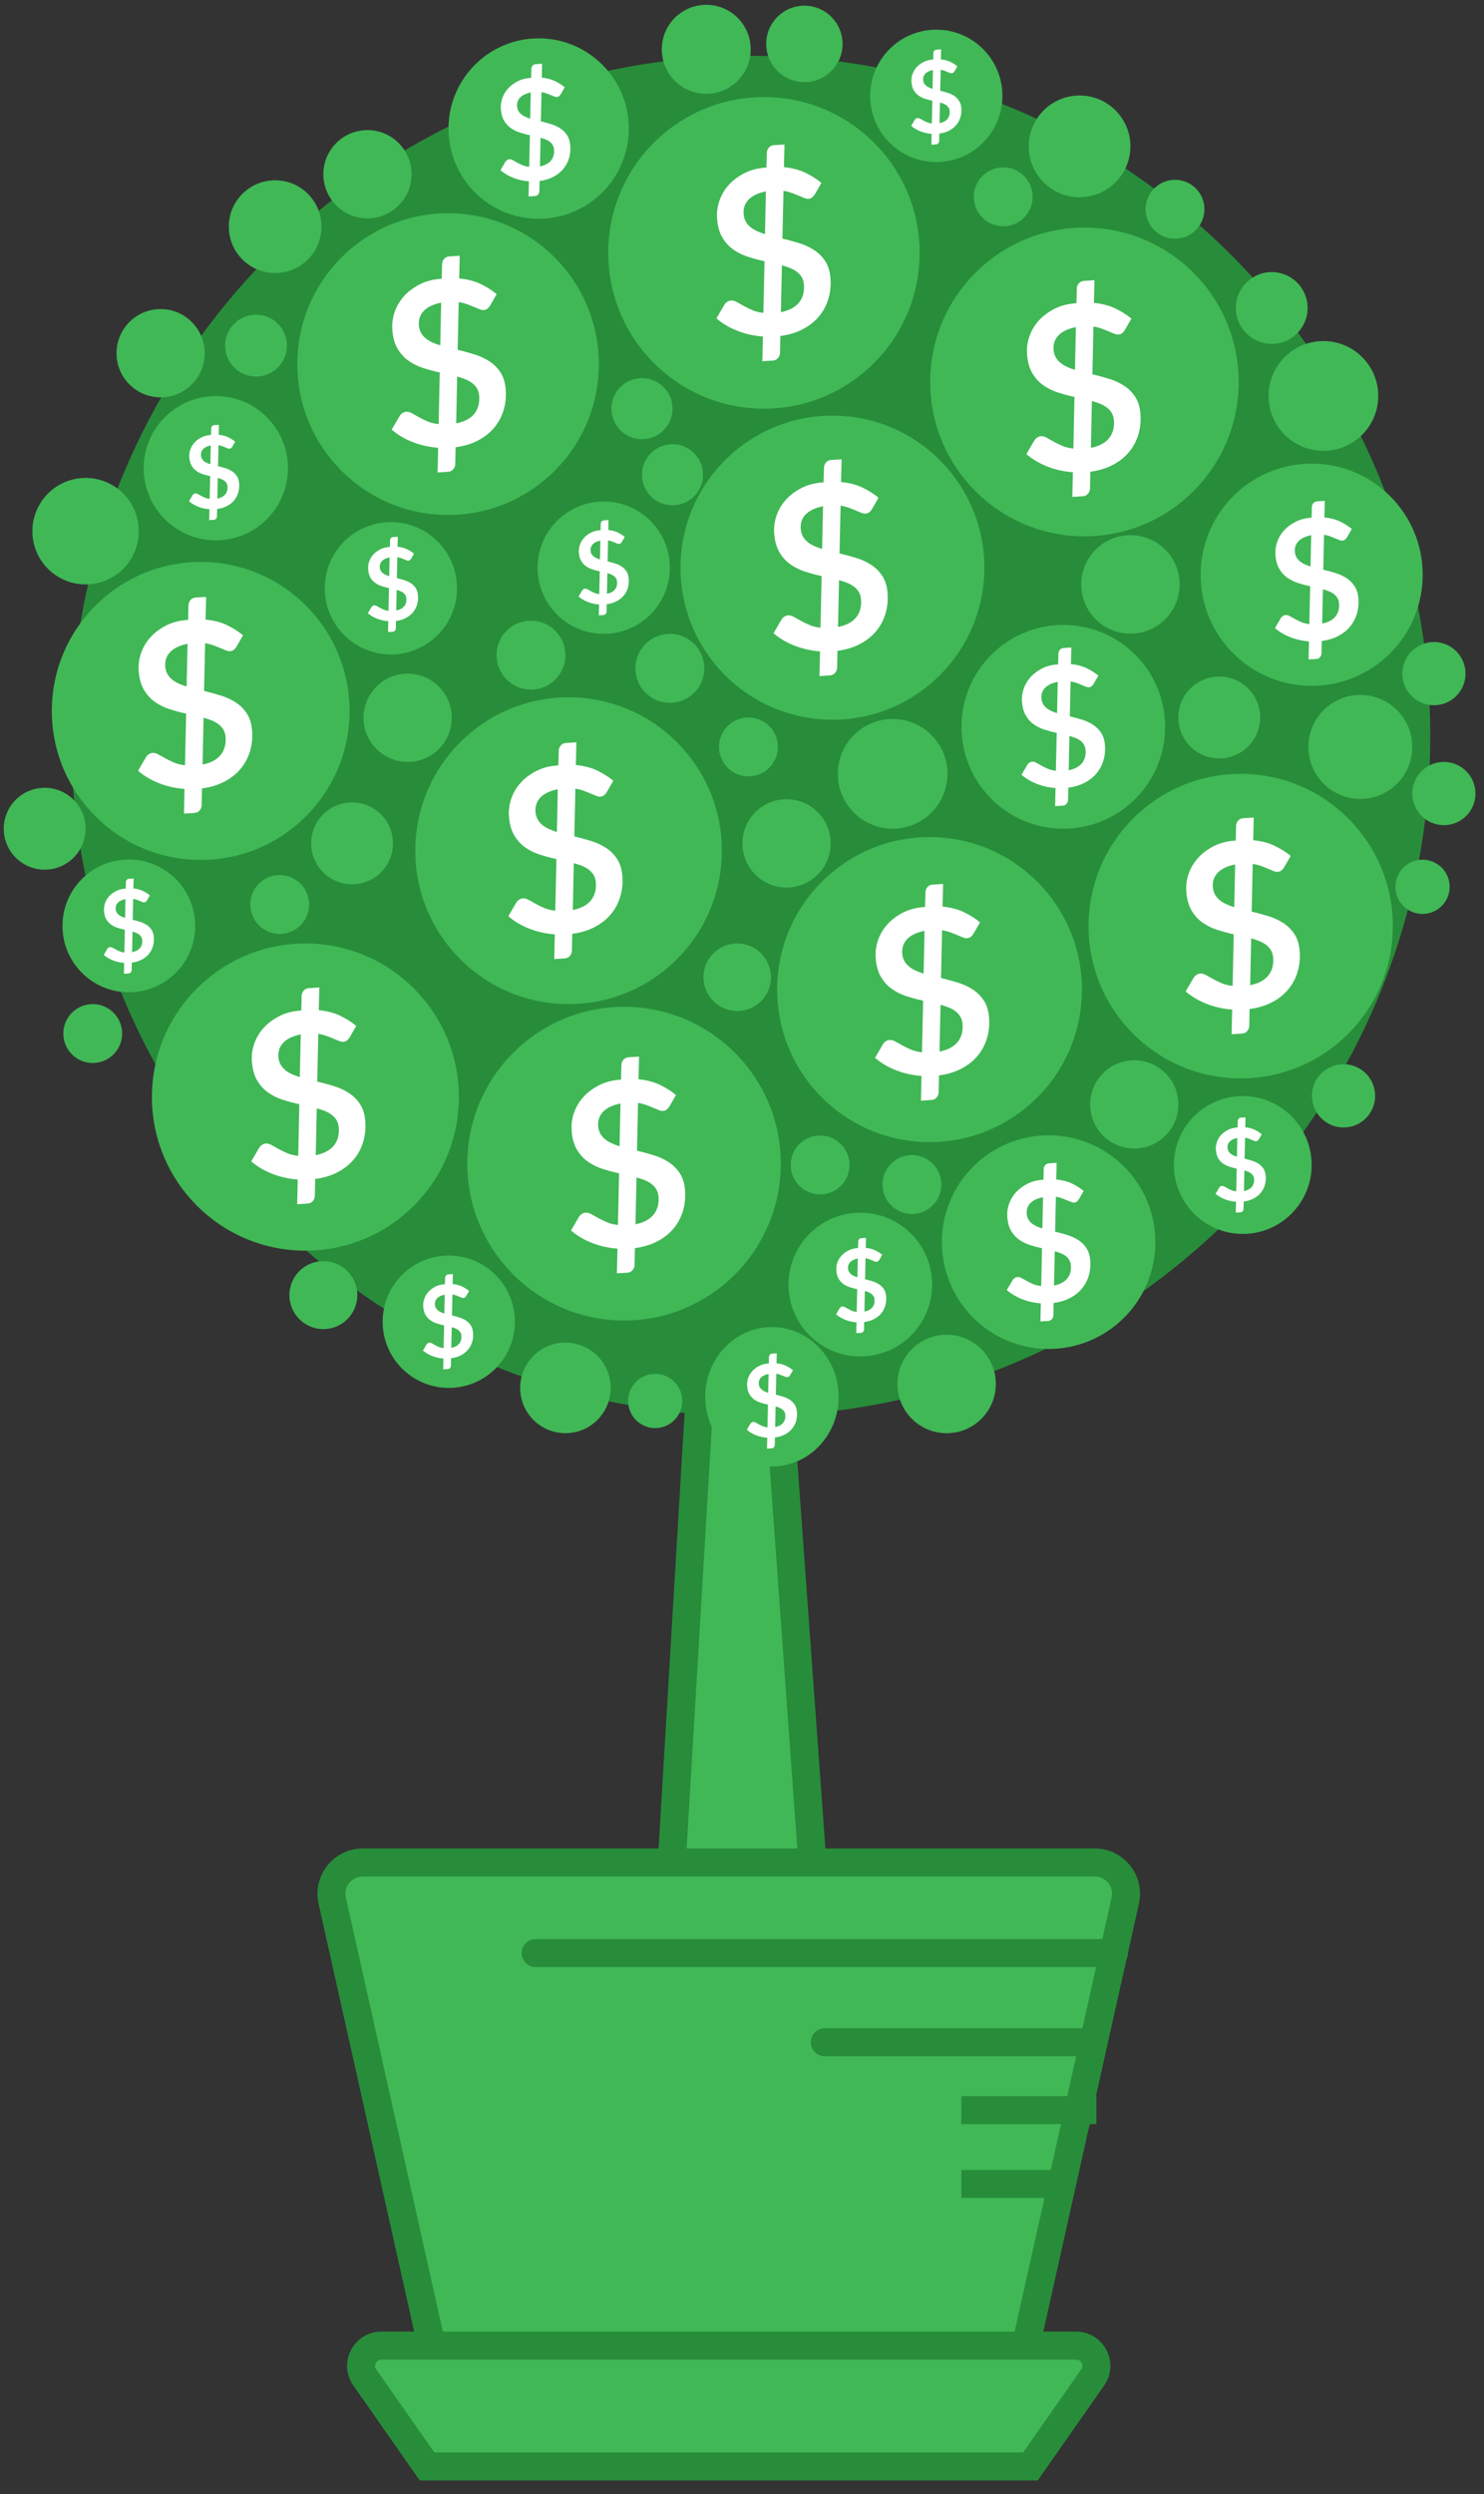 <?xml version="1.0" encoding="UTF-8"?>
<svg width="106px" height="178px" viewBox="0 0 106 178" version="1.1" xmlns="http://www.w3.org/2000/svg" xmlns:xlink="http://www.w3.org/1999/xlink">
    <rect x="0" y="0" width="106" height="178" fill="#333333" stroke="none"/>
    <!-- Generator: Sketch 48.2 (47327) - http://www.bohemiancoding.com/sketch -->
    <title>case_3-tree</title>
    <desc>Created with Sketch.</desc>
    <defs></defs>
    <g id="New" stroke="none" stroke-width="1" fill="none" fill-rule="evenodd">
        <g id="case_3-tree" transform="translate(0.069, -0.162)">
            <path d="M58.412,139.383 L47.538,139.383 L50.816,84.547 C50.902,83.573 51.742,82.84 52.719,82.889 C53.614,82.934 54.342,83.624 54.436,84.514 L58.412,139.383 Z" id="Fill-12" fill="#40B856"></path>
            <path d="M58.412,139.383 L47.538,139.383 L50.816,84.547 C50.902,83.573 51.742,82.84 52.719,82.889 C53.614,82.934 54.342,83.624 54.436,84.514 L58.412,139.383 Z" id="Stroke-14" stroke="#278D3A" stroke-width="2"></path>
            <path d="M102.093,52.686 C102.093,79.494 80.361,101.227 53.552,101.227 C26.745,101.227 5.013,79.494 5.013,52.686 C5.013,25.879 26.745,4.146 53.552,4.146 C80.361,4.146 102.093,25.879 102.093,52.686" id="Fill-16" fill="#278D3A"></path>
            <path d="M20.426,24.828 C20.426,26.046 19.438,27.035 18.219,27.035 C16.999,27.035 16.011,26.046 16.011,24.828 C16.011,23.608 16.999,22.62 18.219,22.62 C19.438,22.62 20.426,23.608 20.426,24.828" id="Fill-18" fill="#40B856"></path>
            <path d="M25.454,92.594 C25.454,93.934 24.368,95.02 23.029,95.02 C21.689,95.02 20.603,93.934 20.603,92.594 C20.603,91.254 21.689,90.168 23.029,90.168 C24.368,90.168 25.454,91.254 25.454,92.594" id="Fill-20" fill="#40B856"></path>
            <path d="M73.691,14.211 C73.691,15.371 72.75,16.312 71.589,16.312 C70.429,16.312 69.488,15.371 69.488,14.211 C69.488,13.05 70.429,12.109 71.589,12.109 C72.75,12.109 73.691,13.05 73.691,14.211" id="Fill-22" fill="#40B856"></path>
            <path d="M43.55,99.216 C43.55,101.001 42.104,102.448 40.318,102.448 C38.534,102.448 37.086,101.001 37.086,99.216 C37.086,97.431 38.534,95.984 40.318,95.984 C42.104,95.984 43.55,97.431 43.55,99.216" id="Fill-24" fill="#40B856"></path>
            <path d="M55.493,53.469 C55.493,54.629 54.552,55.57 53.391,55.57 C52.231,55.57 51.29,54.629 51.29,53.469 C51.29,52.309 52.231,51.367 53.391,51.367 C54.552,51.367 55.493,52.309 55.493,53.469" id="Fill-26" fill="#40B856"></path>
            <path d="M60.612,83.306 C60.612,84.466 59.671,85.407 58.51,85.407 C57.35,85.407 56.409,84.466 56.409,83.306 C56.409,82.145 57.35,81.204 58.51,81.204 C59.671,81.204 60.612,82.145 60.612,83.306" id="Fill-28" fill="#40B856"></path>
            <path d="M67.17,84.701 C67.17,85.861 66.229,86.803 65.068,86.803 C63.907,86.803 62.967,85.861 62.967,84.701 C62.967,83.541 63.907,82.6 65.068,82.6 C66.229,82.6 67.17,83.541 67.17,84.701" id="Fill-30" fill="#40B856"></path>
            <path d="M67.609,55.391 C67.609,57.554 65.856,59.307 63.693,59.307 C61.53,59.307 59.776,57.554 59.776,55.391 C59.776,53.228 61.53,51.475 63.693,51.475 C65.856,51.475 67.609,53.228 67.609,55.391" id="Fill-32" fill="#40B856"></path>
            <path d="M98.377,28.42 C98.377,30.583 96.624,32.336 94.461,32.336 C92.298,32.336 90.544,30.583 90.544,28.42 C90.544,26.257 92.298,24.503 94.461,24.503 C96.624,24.503 98.377,26.257 98.377,28.42" id="Fill-34" fill="#40B856"></path>
            <path d="M60.114,3.296 C60.114,4.802 58.894,6.023 57.387,6.023 C55.881,6.023 54.66,4.802 54.66,3.296 C54.66,1.79 55.881,0.568 57.387,0.568 C58.894,0.568 60.114,1.79 60.114,3.296" id="Fill-36" fill="#40B856"></path>
            <path d="M50.237,47.861 C50.237,49.22 49.135,50.322 47.776,50.322 C46.418,50.322 45.316,49.22 45.316,47.861 C45.316,46.503 46.418,45.401 47.776,45.401 C49.135,45.401 50.237,46.503 50.237,47.861" id="Fill-38" fill="#40B856"></path>
            <path d="M40.318,46.92 C40.318,48.278 39.217,49.38 37.858,49.38 C36.499,49.38 35.398,48.278 35.398,46.92 C35.398,45.561 36.499,44.459 37.858,44.459 C39.217,44.459 40.318,45.561 40.318,46.92" id="Fill-40" fill="#40B856"></path>
            <path d="M85.962,15.095 C85.962,16.256 85.022,17.196 83.862,17.196 C82.7,17.196 81.76,16.256 81.76,15.095 C81.76,13.935 82.7,12.994 83.862,12.994 C85.022,12.994 85.962,13.935 85.962,15.095" id="Fill-42" fill="#40B856"></path>
            <path d="M8.656,73.925 C8.656,75.086 7.715,76.027 6.554,76.027 C5.394,76.027 4.453,75.086 4.453,73.925 C4.453,72.765 5.394,71.823 6.554,71.823 C7.715,71.823 8.656,72.765 8.656,73.925" id="Fill-44" fill="#40B856"></path>
            <path d="M22.011,64.714 C22.011,65.875 21.071,66.816 19.91,66.816 C18.749,66.816 17.809,65.875 17.809,64.714 C17.809,63.554 18.749,62.614 19.91,62.614 C21.071,62.614 22.011,63.554 22.011,64.714" id="Fill-46" fill="#40B856"></path>
            <path d="M84.19,41.872 C84.19,43.814 82.617,45.387 80.675,45.387 C78.734,45.387 77.161,43.814 77.161,41.872 C77.161,39.931 78.734,38.358 80.675,38.358 C82.617,38.358 84.19,39.931 84.19,41.872" id="Fill-48" fill="#40B856"></path>
            <path d="M71.062,98.935 C71.062,100.877 69.489,102.45 67.548,102.45 C65.606,102.45 64.033,100.877 64.033,98.935 C64.033,96.994 65.606,95.421 67.548,95.421 C69.489,95.421 71.062,96.994 71.062,98.935" id="Fill-50" fill="#40B856"></path>
            <path d="M55,69.909 C55,71.24 53.921,72.319 52.59,72.319 C51.258,72.319 50.179,71.24 50.179,69.909 C50.179,68.577 51.258,67.498 52.59,67.498 C53.921,67.498 55,68.577 55,69.909" id="Fill-52" fill="#40B856"></path>
            <path d="M104.612,48.239 C104.612,49.486 103.601,50.496 102.355,50.496 C101.108,50.496 100.098,49.486 100.098,48.239 C100.098,46.993 101.108,45.982 102.355,45.982 C103.601,45.982 104.612,46.993 104.612,48.239" id="Fill-54" fill="#40B856"></path>
            <path d="M105.321,56.797 C105.321,58.043 104.311,59.054 103.065,59.054 C101.818,59.054 100.808,58.043 100.808,56.797 C100.808,55.55 101.818,54.54 103.065,54.54 C104.311,54.54 105.321,55.55 105.321,56.797" id="Fill-56" fill="#40B856"></path>
            <path d="M98.155,78.373 C98.155,79.62 97.145,80.63 95.898,80.63 C94.652,80.63 93.641,79.62 93.641,78.373 C93.641,77.126 94.652,76.116 95.898,76.116 C97.145,76.116 98.155,77.126 98.155,78.373" id="Fill-58" fill="#40B856"></path>
            <path d="M89.943,51.368 C89.943,52.981 88.636,54.289 87.022,54.289 C85.408,54.289 84.099,52.981 84.099,51.368 C84.099,49.754 85.408,48.446 87.022,48.446 C88.636,48.446 89.943,49.754 89.943,51.368" id="Fill-60" fill="#40B856"></path>
            <path d="M6.044,59.307 C6.044,60.921 4.735,62.23 3.122,62.23 C1.508,62.23 0.199,60.921 0.199,59.307 C0.199,57.694 1.508,56.385 3.122,56.385 C4.735,56.385 6.044,57.694 6.044,59.307" id="Fill-62" fill="#40B856"></path>
            <path d="M28,60.353 C28,61.967 26.691,63.274 25.078,63.274 C23.464,63.274 22.156,61.967 22.156,60.353 C22.156,58.739 23.464,57.431 25.078,57.431 C26.691,57.431 28,58.739 28,60.353" id="Fill-64" fill="#40B856"></path>
            <path d="M47.967,29.329 C47.967,30.533 46.991,31.509 45.787,31.509 C44.583,31.509 43.607,30.533 43.607,29.329 C43.607,28.125 44.583,27.149 45.787,27.149 C46.991,27.149 47.967,28.125 47.967,29.329" id="Fill-66" fill="#40B856"></path>
            <path d="M50.147,34.044 C50.147,35.249 49.172,36.224 47.967,36.224 C46.763,36.224 45.786,35.249 45.786,34.044 C45.786,32.84 46.763,31.864 47.967,31.864 C49.172,31.864 50.147,32.84 50.147,34.044" id="Fill-68" fill="#40B856"></path>
            <path d="M93.332,22.142 C93.332,23.557 92.185,24.704 90.769,24.704 C89.354,24.704 88.207,23.557 88.207,22.142 C88.207,20.726 89.354,19.58 90.769,19.58 C92.185,19.58 93.332,20.726 93.332,22.142" id="Fill-70" fill="#40B856"></path>
            <path d="M59.263,60.353 C59.263,62.092 57.852,63.503 56.113,63.503 C54.372,63.503 52.962,62.092 52.962,60.353 C52.962,58.613 54.372,57.203 56.113,57.203 C57.852,57.203 59.263,58.613 59.263,60.353" id="Fill-72" fill="#40B856"></path>
            <path d="M84.1,78.982 C84.1,80.722 82.689,82.132 80.95,82.132 C79.209,82.132 77.799,80.722 77.799,78.982 C77.799,77.243 79.209,75.832 80.95,75.832 C82.689,75.832 84.1,77.243 84.1,78.982" id="Fill-74" fill="#40B856"></path>
            <path d="M100.808,53.469 C100.808,55.518 99.146,57.179 97.097,57.179 C95.048,57.179 93.387,55.518 93.387,53.469 C93.387,51.42 95.048,49.759 97.097,49.759 C99.146,49.759 100.808,51.42 100.808,53.469" id="Fill-76" fill="#40B856"></path>
            <path d="M29.328,12.598 C29.328,14.338 27.918,15.748 26.178,15.748 C24.437,15.748 23.027,14.338 23.027,12.598 C23.027,10.858 24.437,9.448 26.178,9.448 C27.918,9.448 29.328,10.858 29.328,12.598" id="Fill-78" fill="#40B856"></path>
            <path d="M14.553,25.371 C14.553,27.11 13.142,28.521 11.403,28.521 C9.662,28.521 8.252,27.11 8.252,25.371 C8.252,23.631 9.662,22.221 11.403,22.221 C13.142,22.221 14.553,23.631 14.553,25.371" id="Fill-80" fill="#40B856"></path>
            <path d="M53.553,3.682 C53.553,5.436 52.131,6.858 50.377,6.858 C48.623,6.858 47.201,5.436 47.201,3.682 C47.201,1.928 48.623,0.506 50.377,0.506 C52.131,0.506 53.553,1.928 53.553,3.682" id="Fill-82" fill="#40B856"></path>
            <path d="M103.477,63.454 C103.477,64.523 102.611,65.389 101.542,65.389 C100.473,65.389 99.606,64.523 99.606,63.454 C99.606,62.385 100.473,61.519 101.542,61.519 C102.611,61.519 103.477,62.385 103.477,63.454" id="Fill-84" fill="#40B856"></path>
            <path d="M48.666,100.149 C48.666,101.218 47.8,102.084 46.731,102.084 C45.662,102.084 44.796,101.218 44.796,100.149 C44.796,99.08 45.662,98.214 46.731,98.214 C47.8,98.214 48.666,99.08 48.666,100.149" id="Fill-86" fill="#40B856"></path>
            <path d="M9.844,38.072 C9.844,40.171 8.143,41.872 6.044,41.872 C3.946,41.872 2.244,40.171 2.244,38.072 C2.244,35.974 3.946,34.272 6.044,34.272 C8.143,34.272 9.844,35.974 9.844,38.072" id="Fill-88" fill="#40B856"></path>
            <path d="M59.835,99.849 C59.835,102.597 57.701,104.824 55.069,104.824 C52.437,104.824 50.304,102.597 50.304,99.849 C50.304,97.101 52.437,94.874 55.069,94.874 C57.701,94.874 59.835,97.101 59.835,99.849" id="Fill-90" fill="#40B856"></path>
            <path d="M22.893,16.338 C22.893,18.166 21.412,19.648 19.584,19.648 C17.756,19.648 16.274,18.166 16.274,16.338 C16.274,14.51 17.756,13.029 19.584,13.029 C21.412,13.029 22.893,14.51 22.893,16.338" id="Fill-92" fill="#40B856"></path>
            <path d="M80.675,10.608 C80.675,12.613 79.049,14.239 77.044,14.239 C75.038,14.239 73.412,12.613 73.412,10.608 C73.412,8.602 75.038,6.977 77.044,6.977 C79.049,6.977 80.675,8.602 80.675,10.608" id="Fill-94" fill="#40B856"></path>
            <path d="M32.2,51.39 C32.2,53.129 30.79,54.54 29.05,54.54 C27.31,54.54 25.899,53.129 25.899,51.39 C25.899,49.65 27.31,48.24 29.05,48.24 C30.79,48.24 32.2,49.65 32.2,51.39" id="Fill-96" fill="#40B856"></path>
            <path d="M36.71,94.493 C36.71,97.101 34.595,99.216 31.987,99.216 C29.378,99.216 27.263,97.101 27.263,94.493 C27.263,91.884 29.378,89.77 31.987,89.77 C34.595,89.77 36.71,91.884 36.71,94.493" id="Fill-98" fill="#40B856"></path>
            <path d="M93.621,83.306 C93.621,86.023 91.419,88.226 88.7,88.226 C85.983,88.226 83.78,86.023 83.78,83.306 C83.78,80.588 85.983,78.385 88.7,78.385 C91.419,78.385 93.621,80.588 93.621,83.306" id="Fill-100" fill="#40B856"></path>
            <path d="M13.872,66.243 C13.872,68.86 11.75,70.982 9.133,70.982 C6.516,70.982 4.394,68.86 4.394,66.243 C4.394,63.626 6.516,61.504 9.133,61.504 C11.75,61.504 13.872,63.626 13.872,66.243" id="Fill-102" fill="#40B856"></path>
            <path d="M44.845,9.339 C44.845,12.895 41.962,15.777 38.406,15.777 C34.849,15.777 31.967,12.895 31.967,9.339 C31.967,5.783 34.849,2.899 38.406,2.899 C41.962,2.899 44.845,5.783 44.845,9.339" id="Fill-104" fill="#40B856"></path>
            <path d="M20.498,33.577 C20.498,36.422 18.192,38.728 15.347,38.728 C12.502,38.728 10.196,36.422 10.196,33.577 C10.196,30.733 12.502,28.427 15.347,28.427 C18.192,28.427 20.498,30.733 20.498,33.577" id="Fill-106" fill="#40B856"></path>
            <path d="M71.533,7.003 C71.533,9.612 69.418,11.727 66.809,11.727 C64.201,11.727 62.086,9.612 62.086,7.003 C62.086,4.395 64.201,2.28 66.809,2.28 C69.418,2.28 71.533,4.395 71.533,7.003" id="Fill-108" fill="#40B856"></path>
            <path d="M47.777,40.678 C47.777,43.286 45.662,45.401 43.053,45.401 C40.445,45.401 38.33,43.286 38.33,40.678 C38.33,38.069 40.445,35.955 43.053,35.955 C45.662,35.955 47.777,38.069 47.777,40.678" id="Fill-110" fill="#40B856"></path>
            <path d="M32.574,42.147 C32.574,44.756 30.459,46.87 27.851,46.87 C25.242,46.87 23.127,44.756 23.127,42.147 C23.127,39.538 25.242,37.424 27.851,37.424 C30.459,37.424 32.574,39.538 32.574,42.147" id="Fill-112" fill="#40B856"></path>
            <path d="M66.513,91.841 C66.513,94.674 64.216,96.97 61.383,96.97 C58.551,96.97 56.254,94.674 56.254,91.841 C56.254,89.008 58.551,86.712 61.383,86.712 C64.216,86.712 66.513,89.008 66.513,91.841" id="Fill-114" fill="#40B856"></path>
            <path d="M83.154,52.035 C83.154,56.051 79.898,59.307 75.882,59.307 C71.866,59.307 68.61,56.051 68.61,52.035 C68.61,48.018 71.866,44.762 75.882,44.762 C79.898,44.762 83.154,48.018 83.154,52.035" id="Fill-116" fill="#40B856"></path>
            <path d="M101.551,41.181 C101.551,45.56 98.001,49.11 93.621,49.11 C89.242,49.11 85.691,45.56 85.691,41.181 C85.691,36.802 89.242,33.252 93.621,33.252 C98.001,33.252 101.551,36.802 101.551,41.181" id="Fill-118" fill="#40B856"></path>
            <path d="M82.456,88.813 C82.456,93.024 79.043,96.437 74.832,96.437 C70.621,96.437 67.208,93.024 67.208,88.813 C67.208,84.602 70.621,81.189 74.832,81.189 C79.043,81.189 82.456,84.602 82.456,88.813" id="Fill-120" fill="#40B856"></path>
            <path d="M32.707,78.46 C32.707,84.514 27.799,89.422 21.745,89.422 C15.69,89.422 10.783,84.514 10.783,78.46 C10.783,72.406 15.69,67.498 21.745,67.498 C27.799,67.498 32.707,72.406 32.707,78.46" id="Fill-122" fill="#40B856"></path>
            <path d="M77.213,70.789 C77.213,76.801 72.34,81.675 66.328,81.675 C60.316,81.675 55.443,76.801 55.443,70.789 C55.443,64.777 60.316,59.904 66.328,59.904 C72.34,59.904 77.213,64.777 77.213,70.789" id="Fill-124" fill="#40B856"></path>
            <path d="M65.618,18.209 C65.618,24.35 60.64,29.329 54.498,29.329 C48.357,29.329 43.377,24.35 43.377,18.209 C43.377,12.067 48.357,7.089 54.498,7.089 C60.64,7.089 65.618,12.067 65.618,18.209" id="Fill-126" fill="#40B856"></path>
            <path d="M88.407,27.423 C88.407,33.507 83.475,38.439 77.39,38.439 C71.306,38.439 66.374,33.507 66.374,27.423 C66.374,21.338 71.306,16.405 77.39,16.405 C83.475,16.405 88.407,21.338 88.407,27.423" id="Fill-128" fill="#40B856"></path>
            <path d="M55.701,83.211 C55.701,89.394 50.689,94.406 44.506,94.406 C38.324,94.406 33.311,89.394 33.311,83.211 C33.311,77.029 38.324,72.017 44.506,72.017 C50.689,72.017 55.701,77.029 55.701,83.211" id="Fill-130" fill="#40B856"></path>
            <path d="M70.243,40.678 C70.243,46.671 65.384,51.53 59.39,51.53 C53.397,51.53 48.539,46.671 48.539,40.678 C48.539,34.685 53.397,29.825 59.39,29.825 C65.384,29.825 70.243,34.685 70.243,40.678" id="Fill-132" fill="#40B856"></path>
            <path d="M99.419,66.259 C99.419,72.26 94.554,77.126 88.552,77.126 C82.55,77.126 77.684,72.26 77.684,66.259 C77.684,60.257 82.55,55.391 88.552,55.391 C94.554,55.391 99.419,60.257 99.419,66.259" id="Fill-134" fill="#40B856"></path>
            <path d="M24.9,50.902 C24.9,56.775 20.139,61.536 14.267,61.536 C8.393,61.536 3.632,56.775 3.632,50.902 C3.632,45.029 8.393,40.268 14.267,40.268 C20.139,40.268 24.9,45.029 24.9,50.902" id="Fill-136" fill="#40B856"></path>
            <path d="M42.704,26.148 C42.704,32.096 37.883,36.916 31.936,36.916 C25.988,36.916 21.167,32.096 21.167,26.148 C21.167,20.201 25.988,15.38 31.936,15.38 C37.883,15.38 42.704,20.201 42.704,26.148" id="Fill-138" fill="#40B856"></path>
            <path d="M51.491,60.876 C51.491,66.922 46.589,71.824 40.543,71.824 C34.496,71.824 29.595,66.922 29.595,60.876 C29.595,54.829 34.496,49.928 40.543,49.928 C46.589,49.928 51.491,54.829 51.491,60.876" id="Fill-140" fill="#40B856"></path>
            <path d="M79.499,30.198 C79.486,29.991 79.438,29.812 79.355,29.66 C79.271,29.51 79.159,29.379 79.017,29.267 C78.875,29.155 78.712,29.061 78.528,28.985 C78.341,28.909 78.14,28.843 77.923,28.784 L77.853,32.126 C78.427,32.013 78.853,31.79 79.13,31.458 C79.408,31.126 79.531,30.706 79.499,30.198 Z M75.184,25.092 C75.197,25.299 75.246,25.48 75.326,25.633 C75.406,25.788 75.515,25.921 75.652,26.037 C75.787,26.152 75.946,26.251 76.126,26.336 C76.306,26.42 76.503,26.495 76.715,26.558 L76.779,23.511 C76.481,23.569 76.229,23.648 76.022,23.752 C75.815,23.856 75.646,23.977 75.519,24.117 C75.39,24.256 75.301,24.408 75.247,24.573 C75.195,24.739 75.173,24.911 75.184,25.092 Z M76.565,33.866 C75.92,33.819 75.311,33.682 74.735,33.455 C74.159,33.227 73.663,32.933 73.245,32.57 L73.809,31.605 C73.858,31.52 73.927,31.449 74.014,31.391 C74.1,31.333 74.193,31.301 74.292,31.295 C74.412,31.288 74.542,31.322 74.684,31.398 C74.827,31.474 74.988,31.564 75.169,31.668 C75.351,31.771 75.558,31.874 75.789,31.974 C76.02,32.075 76.289,32.143 76.599,32.178 L76.68,28.492 C76.286,28.407 75.894,28.301 75.506,28.177 C75.118,28.053 74.764,27.879 74.446,27.654 C74.127,27.429 73.865,27.137 73.656,26.776 C73.446,26.414 73.324,25.955 73.289,25.396 C73.263,24.981 73.321,24.569 73.464,24.161 C73.605,23.754 73.824,23.384 74.121,23.052 C74.418,22.72 74.792,22.439 75.243,22.207 C75.694,21.975 76.221,21.84 76.82,21.802 L76.846,20.755 C76.847,20.622 76.896,20.501 76.987,20.389 C77.078,20.277 77.204,20.218 77.362,20.207 L78.107,20.161 L78.069,21.779 C78.652,21.836 79.162,21.968 79.597,22.176 C80.031,22.385 80.414,22.626 80.744,22.902 L80.298,23.678 C80.23,23.791 80.159,23.878 80.085,23.938 C80.011,23.997 79.921,24.03 79.812,24.037 C79.73,24.042 79.631,24.022 79.516,23.977 C79.401,23.933 79.269,23.877 79.121,23.813 C78.971,23.748 78.806,23.683 78.627,23.618 C78.447,23.552 78.25,23.501 78.034,23.465 L77.959,26.875 C78.359,26.97 78.757,27.078 79.151,27.199 C79.546,27.32 79.903,27.485 80.225,27.695 C80.548,27.904 80.815,28.174 81.028,28.504 C81.24,28.832 81.363,29.254 81.395,29.766 C81.427,30.274 81.371,30.756 81.23,31.211 C81.089,31.667 80.867,32.076 80.564,32.436 C80.26,32.798 79.878,33.101 79.416,33.343 C78.955,33.585 78.42,33.747 77.811,33.829 L77.788,35.039 C77.784,35.165 77.737,35.285 77.646,35.397 C77.555,35.509 77.429,35.571 77.271,35.581 L76.526,35.627 L76.565,33.866 Z" id="Fill-142" fill="#FFFFFF"></path>
            <path d="M61.437,42.981 C61.424,42.774 61.376,42.595 61.293,42.444 C61.21,42.293 61.097,42.162 60.956,42.05 C60.813,41.938 60.65,41.844 60.466,41.768 C60.28,41.693 60.078,41.626 59.861,41.568 L59.791,44.91 C60.365,44.796 60.791,44.574 61.068,44.242 C61.346,43.909 61.469,43.489 61.437,42.981 Z M57.123,37.875 C57.136,38.082 57.184,38.263 57.264,38.417 C57.344,38.571 57.454,38.706 57.59,38.82 C57.725,38.936 57.884,39.035 58.064,39.119 C58.244,39.204 58.442,39.278 58.653,39.341 L58.718,36.294 C58.419,36.352 58.168,36.432 57.961,36.536 C57.754,36.639 57.585,36.761 57.456,36.9 C57.329,37.04 57.239,37.193 57.185,37.357 C57.133,37.522 57.112,37.694 57.123,37.875 Z M58.503,46.649 C57.858,46.602 57.249,46.465 56.674,46.238 C56.098,46.012 55.6,45.717 55.183,45.354 L55.747,44.389 C55.796,44.303 55.866,44.232 55.952,44.174 C56.038,44.117 56.131,44.085 56.231,44.079 C56.35,44.071 56.481,44.106 56.622,44.181 C56.765,44.257 56.926,44.347 57.107,44.451 C57.289,44.555 57.496,44.657 57.727,44.757 C57.958,44.858 58.227,44.926 58.537,44.962 L58.618,41.275 C58.224,41.19 57.832,41.085 57.444,40.961 C57.056,40.837 56.702,40.662 56.384,40.437 C56.065,40.212 55.803,39.92 55.594,39.559 C55.384,39.199 55.262,38.739 55.227,38.18 C55.201,37.764 55.259,37.352 55.402,36.944 C55.543,36.537 55.762,36.168 56.06,35.836 C56.356,35.504 56.731,35.222 57.181,34.99 C57.632,34.758 58.159,34.624 58.758,34.586 L58.784,33.538 C58.786,33.406 58.834,33.284 58.924,33.172 C59.016,33.062 59.142,33.001 59.3,32.991 L60.045,32.944 L60.007,34.562 C60.59,34.619 61.1,34.752 61.536,34.96 C61.969,35.168 62.352,35.41 62.682,35.686 L62.237,36.462 C62.168,36.574 62.097,36.662 62.024,36.721 C61.949,36.781 61.859,36.813 61.75,36.82 C61.668,36.825 61.569,36.806 61.455,36.761 C61.339,36.716 61.207,36.661 61.059,36.596 C60.909,36.531 60.744,36.467 60.565,36.401 C60.386,36.336 60.188,36.286 59.973,36.249 L59.898,39.658 C60.298,39.754 60.695,39.862 61.089,39.982 C61.484,40.103 61.841,40.268 62.163,40.478 C62.487,40.688 62.754,40.958 62.967,41.287 C63.179,41.616 63.301,42.037 63.333,42.549 C63.365,43.057 63.31,43.539 63.168,43.994 C63.027,44.45 62.806,44.859 62.502,45.219 C62.199,45.581 61.817,45.884 61.355,46.126 C60.893,46.368 60.358,46.531 59.749,46.612 L59.726,47.822 C59.723,47.949 59.675,48.068 59.585,48.181 C59.493,48.293 59.368,48.355 59.209,48.365 L58.464,48.412 L58.503,46.649 Z" id="Fill-144" fill="#FFFFFF"></path>
            <path d="M42.493,63.179 C42.48,62.973 42.432,62.793 42.349,62.642 C42.266,62.492 42.153,62.361 42.011,62.248 C41.869,62.136 41.706,62.042 41.522,61.967 C41.335,61.891 41.134,61.824 40.916,61.767 L40.847,65.107 C41.421,64.994 41.847,64.772 42.124,64.44 C42.402,64.107 42.525,63.687 42.493,63.179 Z M38.178,58.073 C38.191,58.28 38.24,58.461 38.32,58.615 C38.4,58.769 38.509,58.904 38.646,59.018 C38.781,59.134 38.94,59.233 39.12,59.317 C39.3,59.402 39.497,59.476 39.709,59.539 L39.773,56.492 C39.475,56.55 39.223,56.63 39.016,56.734 C38.809,56.837 38.641,56.959 38.512,57.098 C38.384,57.238 38.295,57.391 38.241,57.554 C38.189,57.72 38.167,57.892 38.178,58.073 Z M39.559,66.848 C38.914,66.8 38.305,66.663 37.729,66.436 C37.153,66.21 36.656,65.915 36.239,65.551 L36.803,64.586 C36.852,64.501 36.922,64.43 37.008,64.373 C37.094,64.315 37.187,64.283 37.286,64.277 C37.406,64.269 37.536,64.304 37.678,64.379 C37.821,64.455 37.982,64.545 38.163,64.649 C38.345,64.753 38.552,64.855 38.783,64.955 C39.014,65.056 39.283,65.124 39.593,65.16 L39.674,61.473 C39.28,61.388 38.888,61.283 38.5,61.159 C38.112,61.035 37.758,60.861 37.441,60.636 C37.121,60.411 36.859,60.118 36.65,59.757 C36.44,59.396 36.318,58.936 36.283,58.378 C36.257,57.962 36.315,57.55 36.458,57.142 C36.599,56.736 36.818,56.366 37.116,56.034 C37.412,55.702 37.786,55.42 38.237,55.188 C38.688,54.956 39.215,54.822 39.814,54.784 L39.84,53.736 C39.841,53.604 39.89,53.482 39.98,53.37 C40.072,53.259 40.197,53.199 40.356,53.189 L41.101,53.142 L41.063,54.761 C41.646,54.817 42.156,54.949 42.591,55.158 C43.025,55.367 43.408,55.608 43.738,55.884 L43.292,56.66 C43.224,56.773 43.153,56.86 43.079,56.919 C43.005,56.979 42.915,57.011 42.806,57.018 C42.724,57.023 42.625,57.004 42.51,56.959 C42.395,56.914 42.263,56.859 42.115,56.794 C41.965,56.729 41.8,56.665 41.621,56.599 C41.441,56.534 41.244,56.484 41.028,56.448 L40.953,59.856 C41.353,59.952 41.751,60.06 42.145,60.18 C42.54,60.301 42.897,60.467 43.219,60.676 C43.542,60.886 43.809,61.156 44.022,61.486 C44.234,61.814 44.357,62.236 44.389,62.748 C44.421,63.255 44.366,63.737 44.224,64.192 C44.083,64.648 43.861,65.057 43.558,65.417 C43.254,65.779 42.872,66.082 42.41,66.324 C41.949,66.567 41.414,66.729 40.805,66.811 L40.782,68.02 C40.778,68.147 40.731,68.267 40.641,68.379 C40.549,68.491 40.423,68.553 40.265,68.562 L39.52,68.609 L39.559,66.848 Z" id="Fill-146" fill="#FFFFFF"></path>
            <path d="M16.046,52.8 C16.034,52.593 15.985,52.414 15.902,52.262 C15.819,52.112 15.706,51.981 15.565,51.869 C15.422,51.757 15.259,51.663 15.075,51.587 C14.889,51.511 14.687,51.445 14.47,51.386 L14.4,54.727 C14.974,54.614 15.4,54.392 15.678,54.06 C15.955,53.727 16.078,53.307 16.046,52.8 Z M11.732,47.694 C11.745,47.901 11.793,48.082 11.873,48.235 C11.953,48.389 12.064,48.523 12.199,48.639 C12.334,48.753 12.493,48.853 12.673,48.938 C12.853,49.022 13.051,49.096 13.262,49.159 L13.327,46.113 C13.028,46.17 12.777,46.25 12.57,46.354 C12.363,46.458 12.194,46.579 12.065,46.719 C11.938,46.858 11.848,47.01 11.795,47.175 C11.742,47.34 11.721,47.513 11.732,47.694 Z M13.112,56.468 C12.467,56.42 11.859,56.283 11.283,56.057 C10.707,55.829 10.209,55.535 9.792,55.171 L10.356,54.207 C10.405,54.121 10.475,54.051 10.561,53.993 C10.647,53.935 10.74,53.903 10.84,53.896 C10.959,53.889 11.09,53.924 11.231,54 C11.374,54.076 11.535,54.165 11.716,54.27 C11.898,54.373 12.105,54.476 12.336,54.576 C12.567,54.676 12.836,54.745 13.146,54.78 L13.227,51.094 C12.834,51.008 12.441,50.903 12.053,50.779 C11.665,50.655 11.311,50.481 10.994,50.256 C10.674,50.031 10.412,49.739 10.203,49.377 C9.993,49.016 9.871,48.557 9.836,47.998 C9.81,47.583 9.868,47.17 10.011,46.763 C10.152,46.356 10.371,45.986 10.669,45.654 C10.965,45.322 11.34,45.04 11.79,44.808 C12.241,44.576 12.768,44.442 13.367,44.404 L13.393,43.356 C13.395,43.224 13.443,43.101 13.534,42.99 C13.625,42.879 13.751,42.82 13.909,42.809 L14.654,42.763 L14.616,44.381 C15.199,44.438 15.709,44.57 16.145,44.778 C16.578,44.987 16.961,45.228 17.291,45.504 L16.846,46.28 C16.777,46.393 16.706,46.48 16.633,46.539 C16.559,46.599 16.468,46.632 16.359,46.639 C16.277,46.644 16.178,46.624 16.064,46.579 C15.948,46.534 15.816,46.479 15.668,46.414 C15.518,46.35 15.353,46.285 15.174,46.22 C14.995,46.154 14.797,46.103 14.582,46.067 L14.507,49.476 C14.907,49.572 15.304,49.68 15.698,49.801 C16.093,49.921 16.45,50.087 16.772,50.296 C17.096,50.506 17.363,50.776 17.576,51.106 C17.788,51.434 17.91,51.856 17.942,52.368 C17.974,52.876 17.919,53.358 17.777,53.813 C17.636,54.269 17.415,54.677 17.111,55.038 C16.808,55.4 16.426,55.702 15.964,55.945 C15.502,56.187 14.967,56.349 14.359,56.431 L14.335,57.64 C14.332,57.767 14.284,57.887 14.194,57.999 C14.102,58.111 13.977,58.173 13.818,58.182 L13.073,58.229 L13.112,56.468 Z" id="Fill-148" fill="#FFFFFF"></path>
            <path d="M34.162,28.452 C34.149,28.245 34.1,28.066 34.017,27.915 C33.934,27.764 33.821,27.633 33.68,27.521 C33.537,27.409 33.374,27.315 33.19,27.239 C33.004,27.163 32.802,27.097 32.585,27.039 L32.515,30.379 C33.089,30.266 33.515,30.044 33.793,29.712 C34.07,29.379 34.193,28.959 34.162,28.452 Z M29.847,23.346 C29.86,23.553 29.908,23.734 29.988,23.887 C30.068,24.041 30.178,24.176 30.314,24.291 C30.449,24.406 30.608,24.505 30.788,24.59 C30.968,24.674 31.166,24.748 31.377,24.811 L31.442,21.765 C31.143,21.822 30.892,21.903 30.685,22.006 C30.478,22.109 30.309,22.231 30.181,22.371 C30.053,22.51 29.963,22.663 29.909,22.828 C29.857,22.992 29.836,23.165 29.847,23.346 Z M31.227,32.12 C30.582,32.072 29.974,31.935 29.398,31.709 C28.822,31.482 28.324,31.187 27.907,30.823 L28.471,29.859 C28.52,29.773 28.59,29.703 28.676,29.645 C28.762,29.587 28.856,29.555 28.955,29.549 C29.074,29.541 29.205,29.576 29.346,29.652 C29.489,29.728 29.65,29.817 29.831,29.922 C30.013,30.025 30.22,30.128 30.451,30.228 C30.682,30.328 30.951,30.397 31.262,30.432 L31.343,26.746 C30.949,26.66 30.556,26.555 30.168,26.431 C29.781,26.307 29.426,26.133 29.108,25.908 C28.789,25.683 28.527,25.391 28.318,25.029 C28.108,24.668 27.987,24.209 27.951,23.65 C27.925,23.234 27.983,22.822 28.126,22.415 C28.268,22.008 28.487,21.638 28.784,21.306 C29.081,20.974 29.455,20.692 29.906,20.46 C30.356,20.228 30.883,20.094 31.482,20.056 L31.508,19.009 C31.51,18.876 31.558,18.754 31.649,18.642 C31.74,18.531 31.866,18.472 32.024,18.461 L32.769,18.415 L32.731,20.033 C33.314,20.09 33.824,20.222 34.26,20.43 C34.693,20.639 35.076,20.88 35.406,21.156 L34.961,21.932 C34.893,22.045 34.821,22.132 34.748,22.191 C34.674,22.251 34.583,22.284 34.474,22.291 C34.393,22.296 34.293,22.276 34.179,22.231 C34.063,22.186 33.931,22.131 33.783,22.066 C33.633,22.002 33.468,21.937 33.289,21.872 C33.11,21.806 32.912,21.756 32.697,21.72 L32.622,25.128 C33.022,25.224 33.419,25.332 33.813,25.453 C34.208,25.573 34.565,25.739 34.887,25.948 C35.211,26.159 35.478,26.428 35.691,26.758 C35.903,27.086 36.025,27.508 36.057,28.02 C36.089,28.528 36.034,29.009 35.893,29.465 C35.751,29.921 35.53,30.329 35.226,30.69 C34.923,31.052 34.541,31.354 34.079,31.597 C33.618,31.839 33.082,32.001 32.474,32.083 L32.45,33.292 C32.447,33.419 32.399,33.539 32.309,33.651 C32.218,33.763 32.092,33.825 31.933,33.834 L31.188,33.882 L31.227,32.12 Z" id="Fill-150" fill="#FFFFFF"></path>
            <path d="M57.358,20.512 C57.345,20.305 57.297,20.126 57.214,19.974 C57.13,19.824 57.017,19.693 56.876,19.581 C56.734,19.469 56.571,19.375 56.386,19.299 C56.2,19.224 55.999,19.157 55.781,19.099 L55.711,22.44 C56.286,22.327 56.711,22.105 56.989,21.773 C57.267,21.44 57.39,21.02 57.358,20.512 Z M53.043,15.406 C53.056,15.613 53.105,15.794 53.185,15.948 C53.265,16.102 53.374,16.236 53.511,16.351 C53.646,16.466 53.805,16.566 53.985,16.65 C54.165,16.735 54.362,16.809 54.574,16.872 L54.638,13.825 C54.34,13.883 54.088,13.962 53.881,14.067 C53.674,14.17 53.505,14.292 53.377,14.431 C53.249,14.571 53.16,14.724 53.106,14.887 C53.054,15.053 53.032,15.225 53.043,15.406 Z M54.424,24.18 C53.779,24.133 53.17,23.996 52.594,23.769 C52.018,23.542 51.521,23.248 51.104,22.884 L51.667,21.919 C51.717,21.834 51.786,21.763 51.873,21.705 C51.959,21.648 52.052,21.616 52.151,21.609 C52.271,21.602 52.401,21.636 52.542,21.712 C52.686,21.788 52.847,21.878 53.028,21.982 C53.21,22.086 53.417,22.188 53.648,22.288 C53.879,22.389 54.148,22.457 54.458,22.492 L54.539,18.806 C54.145,18.721 53.753,18.616 53.365,18.492 C52.977,18.367 52.623,18.193 52.305,17.968 C51.986,17.743 51.724,17.451 51.515,17.09 C51.305,16.729 51.183,16.269 51.148,15.711 C51.122,15.295 51.18,14.883 51.323,14.475 C51.464,14.068 51.683,13.699 51.98,13.367 C52.277,13.035 52.651,12.753 53.102,12.521 C53.553,12.289 54.08,12.155 54.679,12.117 L54.705,11.068 C54.706,10.936 54.755,10.814 54.845,10.703 C54.936,10.592 55.062,10.532 55.221,10.522 L55.966,10.475 L55.928,12.093 C56.511,12.15 57.021,12.282 57.456,12.491 C57.89,12.699 58.273,12.941 58.603,13.217 L58.157,13.992 C58.089,14.105 58.017,14.193 57.944,14.252 C57.87,14.311 57.78,14.344 57.671,14.351 C57.589,14.356 57.49,14.336 57.375,14.292 C57.26,14.247 57.128,14.192 56.98,14.127 C56.83,14.062 56.665,13.998 56.486,13.932 C56.306,13.867 56.109,13.817 55.893,13.78 L55.818,17.189 C56.218,17.285 56.616,17.392 57.01,17.513 C57.405,17.634 57.761,17.799 58.084,18.009 C58.407,18.219 58.674,18.488 58.887,18.818 C59.099,19.147 59.222,19.568 59.254,20.08 C59.286,20.588 59.23,21.07 59.089,21.525 C58.948,21.981 58.726,22.39 58.423,22.75 C58.119,23.112 57.737,23.415 57.275,23.657 C56.814,23.899 56.279,24.061 55.67,24.143 L55.647,25.353 C55.643,25.48 55.596,25.599 55.505,25.711 C55.414,25.824 55.288,25.886 55.13,25.895 L54.385,25.942 L54.424,24.18 Z" id="Fill-152" fill="#FFFFFF"></path>
            <path d="M24.132,80.677 C24.119,80.47 24.07,80.29 23.988,80.139 C23.904,79.989 23.791,79.858 23.65,79.746 C23.507,79.633 23.344,79.539 23.16,79.464 C22.974,79.388 22.772,79.321 22.556,79.264 L22.485,82.604 C23.059,82.491 23.485,82.269 23.763,81.937 C24.04,81.604 24.163,81.184 24.132,80.677 Z M19.817,75.571 C19.83,75.777 19.878,75.958 19.958,76.112 C20.038,76.266 20.149,76.401 20.284,76.515 C20.419,76.631 20.578,76.73 20.758,76.814 C20.938,76.899 21.136,76.973 21.347,77.036 L21.412,73.989 C21.113,74.047 20.862,74.127 20.655,74.231 C20.448,74.334 20.279,74.456 20.151,74.596 C20.023,74.735 19.933,74.888 19.88,75.052 C19.827,75.217 19.806,75.389 19.817,75.571 Z M21.198,84.345 C20.552,84.297 19.944,84.16 19.368,83.933 C18.792,83.707 18.295,83.412 17.877,83.048 L18.441,82.083 C18.491,81.998 18.56,81.927 18.646,81.87 C18.732,81.812 18.826,81.78 18.925,81.774 C19.044,81.766 19.175,81.801 19.316,81.877 C19.459,81.952 19.62,82.042 19.801,82.146 C19.983,82.25 20.19,82.352 20.421,82.452 C20.652,82.553 20.921,82.621 21.232,82.657 L21.313,78.971 C20.919,78.885 20.526,78.78 20.138,78.656 C19.751,78.532 19.396,78.358 19.079,78.133 C18.76,77.908 18.497,77.615 18.288,77.254 C18.078,76.893 17.957,76.433 17.921,75.875 C17.895,75.459 17.953,75.047 18.096,74.639 C18.238,74.233 18.457,73.863 18.754,73.531 C19.051,73.199 19.425,72.917 19.876,72.685 C20.326,72.453 20.853,72.319 21.452,72.281 L21.478,71.233 C21.48,71.101 21.528,70.979 21.619,70.867 C21.71,70.756 21.837,70.696 21.994,70.686 L22.739,70.639 L22.701,72.258 C23.284,72.314 23.795,72.446 24.23,72.655 C24.663,72.864 25.046,73.105 25.376,73.381 L24.931,74.157 C24.863,74.27 24.791,74.357 24.718,74.416 C24.644,74.476 24.553,74.508 24.444,74.515 C24.363,74.521 24.263,74.501 24.149,74.456 C24.033,74.411 23.901,74.356 23.753,74.291 C23.603,74.227 23.438,74.162 23.259,74.096 C23.081,74.031 22.883,73.981 22.667,73.945 L22.592,77.353 C22.993,77.449 23.389,77.557 23.783,77.677 C24.178,77.798 24.535,77.964 24.857,78.173 C25.181,78.383 25.448,78.653 25.661,78.983 C25.873,79.311 25.995,79.733 26.027,80.245 C26.059,80.752 26.004,81.234 25.863,81.689 C25.721,82.146 25.5,82.554 25.196,82.914 C24.893,83.277 24.511,83.579 24.049,83.821 C23.588,84.064 23.052,84.226 22.444,84.308 L22.42,85.517 C22.417,85.644 22.369,85.764 22.279,85.876 C22.188,85.988 22.062,86.05 21.903,86.059 L21.158,86.107 L21.198,84.345 Z" id="Fill-154" fill="#FFFFFF"></path>
            <path d="M46.97,85.609 C46.957,85.402 46.909,85.223 46.826,85.072 C46.743,84.921 46.63,84.79 46.488,84.678 C46.346,84.566 46.183,84.472 45.999,84.396 C45.813,84.32 45.611,84.254 45.394,84.196 L45.324,87.538 C45.898,87.424 46.324,87.201 46.601,86.869 C46.879,86.537 47.002,86.117 46.97,85.609 Z M42.656,80.503 C42.669,80.71 42.717,80.891 42.797,81.044 C42.877,81.199 42.988,81.333 43.123,81.448 C43.258,81.563 43.417,81.663 43.597,81.747 C43.777,81.832 43.975,81.906 44.186,81.969 L44.251,78.922 C43.952,78.98 43.701,79.06 43.494,79.163 C43.287,79.267 43.118,79.388 42.989,79.528 C42.862,79.668 42.772,79.82 42.718,79.985 C42.666,80.15 42.644,80.322 42.656,80.503 Z M44.036,89.277 C43.391,89.23 42.782,89.093 42.207,88.866 C41.631,88.639 41.133,88.344 40.716,87.981 L41.28,87.017 C41.329,86.931 41.399,86.86 41.485,86.802 C41.571,86.744 41.664,86.713 41.763,86.707 C41.883,86.699 42.013,86.733 42.155,86.809 C42.298,86.885 42.459,86.975 42.64,87.079 C42.822,87.182 43.029,87.285 43.26,87.385 C43.491,87.486 43.76,87.554 44.07,87.589 L44.151,83.903 C43.757,83.818 43.365,83.713 42.977,83.588 C42.589,83.464 42.235,83.29 41.918,83.065 C41.598,82.84 41.336,82.548 41.127,82.187 C40.917,81.826 40.795,81.367 40.76,80.807 C40.734,80.392 40.792,79.98 40.935,79.572 C41.076,79.165 41.295,78.795 41.593,78.463 C41.889,78.132 42.263,77.85 42.714,77.618 C43.165,77.386 43.692,77.251 44.291,77.213 L44.317,76.166 C44.319,76.033 44.367,75.912 44.458,75.8 C44.549,75.689 44.675,75.629 44.833,75.619 L45.578,75.572 L45.54,77.19 C46.123,77.247 46.633,77.38 47.069,77.588 C47.502,77.796 47.885,78.038 48.215,78.313 L47.769,79.089 C47.701,79.202 47.63,79.29 47.557,79.349 C47.482,79.408 47.392,79.441 47.283,79.448 C47.201,79.453 47.102,79.433 46.988,79.388 C46.872,79.344 46.74,79.288 46.592,79.224 C46.442,79.159 46.277,79.094 46.098,79.029 C45.919,78.963 45.721,78.913 45.506,78.877 L45.431,82.286 C45.831,82.382 46.228,82.489 46.622,82.61 C47.017,82.731 47.374,82.896 47.696,83.106 C48.019,83.316 48.287,83.586 48.5,83.915 C48.712,84.244 48.834,84.665 48.866,85.177 C48.898,85.685 48.843,86.167 48.701,86.622 C48.56,87.078 48.338,87.487 48.035,87.847 C47.732,88.209 47.35,88.512 46.888,88.754 C46.426,88.996 45.891,89.158 45.282,89.24 L45.259,90.45 C45.256,90.576 45.208,90.696 45.118,90.808 C45.026,90.92 44.901,90.982 44.742,90.993 L43.997,91.039 L44.036,89.277 Z" id="Fill-156" fill="#FFFFFF"></path>
            <path d="M68.688,73.285 C68.675,73.078 68.626,72.899 68.544,72.748 C68.46,72.597 68.347,72.466 68.206,72.354 C68.063,72.242 67.9,72.148 67.716,72.072 C67.53,71.996 67.328,71.93 67.111,71.872 L67.041,75.213 C67.615,75.1 68.041,74.877 68.319,74.546 C68.596,74.213 68.719,73.793 68.688,73.285 Z M64.373,68.179 C64.386,68.386 64.434,68.567 64.514,68.721 C64.594,68.875 64.704,69.009 64.84,69.124 C64.975,69.24 65.134,69.339 65.314,69.423 C65.494,69.508 65.692,69.582 65.903,69.645 L65.968,66.598 C65.669,66.656 65.418,66.736 65.211,66.84 C65.004,66.943 64.835,67.065 64.706,67.204 C64.579,67.344 64.489,67.496 64.435,67.661 C64.383,67.826 64.362,67.998 64.373,68.179 Z M65.753,76.953 C65.108,76.906 64.5,76.769 63.924,76.542 C63.348,76.315 62.85,76.021 62.433,75.657 L62.997,74.692 C63.046,74.607 63.116,74.536 63.202,74.478 C63.288,74.421 63.381,74.389 63.481,74.383 C63.6,74.375 63.731,74.409 63.872,74.485 C64.015,74.561 64.176,74.651 64.357,74.755 C64.539,74.859 64.746,74.961 64.977,75.061 C65.208,75.162 65.477,75.23 65.787,75.265 L65.869,71.579 C65.475,71.494 65.082,71.389 64.694,71.265 C64.306,71.14 63.952,70.966 63.635,70.741 C63.315,70.516 63.053,70.224 62.844,69.863 C62.634,69.502 62.513,69.043 62.477,68.484 C62.451,68.068 62.509,67.656 62.652,67.248 C62.794,66.841 63.013,66.471 63.31,66.14 C63.606,65.808 63.981,65.526 64.431,65.294 C64.882,65.062 65.409,64.927 66.008,64.89 L66.034,63.842 C66.036,63.709 66.084,63.588 66.175,63.476 C66.266,63.365 66.392,63.305 66.55,63.295 L67.295,63.248 L67.257,64.866 C67.84,64.923 68.35,65.055 68.786,65.264 C69.219,65.472 69.602,65.714 69.932,65.99 L69.487,66.765 C69.419,66.878 69.347,66.965 69.274,67.025 C69.2,67.084 69.109,67.117 69,67.124 C68.919,67.129 68.819,67.109 68.705,67.065 C68.589,67.02 68.457,66.965 68.309,66.9 C68.159,66.835 67.994,66.771 67.815,66.705 C67.636,66.64 67.438,66.59 67.223,66.553 L67.147,69.962 C67.548,70.058 67.945,70.165 68.339,70.286 C68.734,70.407 69.091,70.572 69.413,70.782 C69.737,70.992 70.004,71.262 70.217,71.591 C70.429,71.92 70.551,72.341 70.583,72.853 C70.615,73.361 70.56,73.843 70.419,74.298 C70.277,74.754 70.056,75.163 69.752,75.523 C69.449,75.885 69.067,76.188 68.605,76.43 C68.144,76.672 67.607,76.834 67,76.916 L66.976,78.126 C66.973,78.252 66.925,78.372 66.835,78.484 C66.744,78.596 66.618,78.659 66.459,78.668 L65.714,78.715 L65.753,76.953 Z" id="Fill-158" fill="#FFFFFF"></path>
            <path d="M90.875,68.546 C90.862,68.34 90.814,68.16 90.731,68.009 C90.648,67.859 90.535,67.728 90.393,67.615 C90.251,67.503 90.088,67.409 89.904,67.334 C89.718,67.258 89.516,67.191 89.299,67.134 L89.229,70.474 C89.803,70.361 90.229,70.139 90.506,69.807 C90.784,69.474 90.907,69.054 90.875,68.546 Z M86.561,63.44 C86.574,63.647 86.622,63.828 86.702,63.982 C86.782,64.136 86.892,64.271 87.028,64.385 C87.163,64.501 87.322,64.6 87.502,64.684 C87.682,64.769 87.88,64.843 88.091,64.906 L88.155,61.859 C87.857,61.917 87.605,61.997 87.399,62.101 C87.192,62.204 87.023,62.326 86.895,62.465 C86.767,62.605 86.677,62.757 86.624,62.922 C86.571,63.087 86.549,63.259 86.561,63.44 Z M87.942,72.215 C87.296,72.167 86.687,72.03 86.111,71.803 C85.536,71.576 85.039,71.282 84.621,70.918 L85.185,69.953 C85.235,69.868 85.304,69.797 85.39,69.74 C85.476,69.682 85.569,69.65 85.668,69.644 C85.788,69.636 85.918,69.671 86.06,69.746 C86.203,69.822 86.364,69.912 86.545,70.016 C86.727,70.12 86.934,70.222 87.165,70.322 C87.396,70.423 87.665,70.491 87.975,70.527 L88.056,66.84 C87.662,66.755 87.27,66.65 86.882,66.526 C86.494,66.402 86.14,66.228 85.823,66.002 C85.504,65.778 85.241,65.485 85.032,65.124 C84.822,64.763 84.7,64.304 84.665,63.745 C84.639,63.329 84.697,62.917 84.84,62.509 C84.981,62.102 85.2,61.733 85.498,61.401 C85.794,61.069 86.168,60.787 86.619,60.555 C87.07,60.323 87.597,60.189 88.196,60.151 L88.222,59.103 C88.224,58.971 88.272,58.849 88.363,58.737 C88.454,58.626 88.58,58.566 88.738,58.556 L89.483,58.509 L89.445,60.127 C90.028,60.184 90.538,60.316 90.974,60.525 C91.407,60.734 91.79,60.975 92.12,61.251 L91.674,62.027 C91.606,62.14 91.535,62.227 91.461,62.286 C91.387,62.346 91.297,62.378 91.188,62.385 C91.106,62.39 91.007,62.371 90.892,62.326 C90.777,62.281 90.645,62.226 90.497,62.161 C90.347,62.096 90.182,62.032 90.003,61.966 C89.824,61.901 89.627,61.85 89.411,61.815 L89.336,65.223 C89.736,65.319 90.133,65.427 90.527,65.547 C90.922,65.668 91.279,65.834 91.601,66.043 C91.924,66.253 92.192,66.523 92.405,66.853 C92.617,67.181 92.739,67.603 92.771,68.115 C92.803,68.622 92.748,69.104 92.606,69.559 C92.465,70.015 92.243,70.424 91.94,70.784 C91.636,71.146 91.255,71.449 90.793,71.691 C90.331,71.934 89.796,72.096 89.187,72.177 L89.164,73.387 C89.161,73.514 89.113,73.634 89.023,73.746 C88.931,73.858 88.805,73.92 88.647,73.929 L87.902,73.977 L87.942,72.215 Z" id="Fill-160" fill="#FFFFFF"></path>
            <path d="M95.578,43.254 C95.568,43.102 95.533,42.971 95.472,42.861 C95.411,42.75 95.328,42.655 95.225,42.572 C95.121,42.491 95.002,42.422 94.866,42.366 C94.73,42.311 94.583,42.262 94.424,42.219 L94.372,44.665 C94.792,44.582 95.104,44.419 95.308,44.176 C95.511,43.933 95.601,43.625 95.578,43.254 Z M92.42,39.517 C92.429,39.668 92.465,39.801 92.524,39.913 C92.583,40.026 92.663,40.124 92.762,40.209 C92.861,40.293 92.978,40.366 93.109,40.428 C93.241,40.489 93.385,40.543 93.54,40.59 L93.587,38.361 C93.369,38.402 93.184,38.461 93.033,38.537 C92.882,38.612 92.758,38.701 92.665,38.804 C92.571,38.906 92.505,39.018 92.465,39.137 C92.427,39.259 92.412,39.385 92.42,39.517 Z M93.43,45.938 C92.959,45.904 92.513,45.803 92.091,45.637 C91.67,45.471 91.306,45.256 91.001,44.99 L91.414,44.284 C91.45,44.221 91.5,44.169 91.564,44.127 C91.627,44.085 91.694,44.061 91.767,44.056 C91.855,44.051 91.95,44.076 92.053,44.132 C92.158,44.187 92.276,44.253 92.409,44.33 C92.541,44.405 92.693,44.481 92.862,44.554 C93.031,44.627 93.228,44.677 93.455,44.703 L93.515,42.005 C93.226,41.943 92.94,41.866 92.655,41.775 C92.371,41.684 92.112,41.556 91.88,41.392 C91.646,41.227 91.454,41.013 91.302,40.749 C91.147,40.485 91.059,40.149 91.033,39.74 C91.014,39.436 91.056,39.134 91.16,38.836 C91.265,38.538 91.425,38.268 91.642,38.024 C91.859,37.781 92.134,37.575 92.463,37.406 C92.793,37.237 93.178,37.137 93.617,37.11 L93.636,36.343 C93.637,36.246 93.672,36.157 93.739,36.075 C93.805,35.994 93.898,35.95 94.014,35.943 L94.559,35.909 L94.531,37.093 C94.958,37.134 95.331,37.231 95.65,37.383 C95.967,37.537 96.247,37.713 96.489,37.915 L96.162,38.482 C96.112,38.565 96.06,38.629 96.006,38.673 C95.953,38.716 95.886,38.74 95.807,38.745 C95.746,38.749 95.674,38.734 95.59,38.701 C95.506,38.668 95.409,38.628 95.301,38.581 C95.19,38.534 95.07,38.487 94.939,38.438 C94.808,38.39 94.664,38.354 94.506,38.327 L94.451,40.822 C94.744,40.892 95.034,40.971 95.322,41.059 C95.611,41.148 95.872,41.268 96.109,41.422 C96.346,41.575 96.54,41.773 96.696,42.014 C96.852,42.255 96.941,42.563 96.965,42.938 C96.988,43.309 96.948,43.662 96.844,43.995 C96.74,44.329 96.578,44.628 96.357,44.892 C96.134,45.156 95.855,45.378 95.517,45.555 C95.179,45.732 94.787,45.851 94.342,45.911 L94.325,46.796 C94.322,46.889 94.288,46.976 94.221,47.058 C94.155,47.141 94.063,47.186 93.947,47.193 L93.402,47.227 L93.43,45.938 Z" id="Fill-162" fill="#FFFFFF"></path>
            <path d="M77.473,53.721 C77.464,53.569 77.429,53.438 77.367,53.328 C77.307,53.217 77.224,53.121 77.121,53.039 C77.017,52.958 76.898,52.889 76.762,52.833 C76.626,52.778 76.479,52.728 76.32,52.686 L76.268,55.132 C76.689,55.049 77,54.886 77.204,54.643 C77.407,54.4 77.497,54.092 77.473,53.721 Z M74.317,49.984 C74.326,50.135 74.361,50.268 74.42,50.38 C74.479,50.493 74.559,50.591 74.658,50.676 C74.757,50.759 74.873,50.833 75.005,50.895 C75.137,50.956 75.281,51.01 75.436,51.057 L75.483,48.828 C75.265,48.869 75.08,48.928 74.929,49.003 C74.778,49.079 74.654,49.168 74.561,49.271 C74.467,49.372 74.401,49.484 74.361,49.604 C74.323,49.726 74.308,49.852 74.317,49.984 Z M75.326,56.405 C74.854,56.371 74.409,56.27 73.987,56.104 C73.566,55.938 73.202,55.722 72.897,55.456 L73.31,54.751 C73.345,54.688 73.396,54.636 73.46,54.594 C73.523,54.552 73.591,54.528 73.663,54.523 C73.75,54.518 73.846,54.543 73.949,54.599 C74.054,54.654 74.172,54.72 74.304,54.796 C74.437,54.871 74.589,54.947 74.758,55.021 C74.927,55.094 75.124,55.144 75.351,55.17 L75.411,52.471 C75.123,52.409 74.836,52.333 74.551,52.242 C74.267,52.151 74.008,52.023 73.776,51.859 C73.542,51.695 73.35,51.48 73.198,51.216 C73.043,50.952 72.954,50.615 72.929,50.207 C72.91,49.903 72.952,49.601 73.057,49.303 C73.161,49.005 73.321,48.734 73.538,48.491 C73.755,48.248 74.029,48.042 74.359,47.873 C74.689,47.703 75.074,47.604 75.513,47.577 L75.532,46.81 C75.533,46.713 75.568,46.624 75.635,46.542 C75.701,46.461 75.794,46.417 75.91,46.409 L76.454,46.376 L76.427,47.559 C76.854,47.601 77.227,47.698 77.546,47.85 C77.863,48.003 78.143,48.18 78.385,48.382 L78.058,48.949 C78.008,49.033 77.956,49.096 77.902,49.14 C77.848,49.183 77.782,49.207 77.703,49.212 C77.642,49.215 77.57,49.202 77.486,49.168 C77.402,49.135 77.305,49.095 77.197,49.048 C77.086,49.001 76.967,48.953 76.836,48.905 C76.704,48.858 76.56,48.821 76.402,48.794 L76.347,51.289 C76.64,51.359 76.93,51.438 77.219,51.526 C77.507,51.615 77.768,51.735 78.004,51.889 C78.242,52.042 78.436,52.24 78.592,52.481 C78.748,52.721 78.837,53.03 78.861,53.405 C78.884,53.776 78.844,54.128 78.74,54.462 C78.636,54.796 78.474,55.095 78.253,55.359 C78.03,55.623 77.751,55.845 77.413,56.021 C77.075,56.199 76.684,56.318 76.238,56.377 L76.221,57.263 C76.218,57.356 76.184,57.443 76.117,57.525 C76.051,57.608 75.959,57.653 75.843,57.66 L75.298,57.694 L75.326,56.405 Z" id="Fill-164" fill="#FFFFFF"></path>
            <path d="M76.424,90.499 C76.414,90.347 76.379,90.216 76.318,90.106 C76.257,89.996 76.174,89.9 76.071,89.817 C75.967,89.736 75.848,89.667 75.712,89.611 C75.576,89.556 75.429,89.507 75.27,89.464 L75.218,91.91 C75.638,91.827 75.95,91.664 76.154,91.421 C76.357,91.178 76.447,90.871 76.424,90.499 Z M73.266,86.762 C73.275,86.914 73.311,87.046 73.37,87.158 C73.429,87.271 73.509,87.37 73.608,87.454 C73.707,87.538 73.824,87.611 73.956,87.673 C74.087,87.734 74.231,87.789 74.386,87.835 L74.433,85.606 C74.215,85.647 74.031,85.706 73.879,85.782 C73.728,85.858 73.604,85.946 73.511,86.049 C73.417,86.151 73.351,86.263 73.312,86.383 C73.274,86.504 73.258,86.63 73.266,86.762 Z M74.276,93.183 C73.805,93.149 73.359,93.048 72.937,92.883 C72.516,92.716 72.152,92.501 71.847,92.234 L72.26,91.529 C72.295,91.466 72.346,91.414 72.41,91.372 C72.473,91.33 72.541,91.306 72.613,91.302 C72.7,91.296 72.796,91.321 72.899,91.377 C73.004,91.433 73.122,91.498 73.255,91.575 C73.387,91.651 73.539,91.726 73.708,91.799 C73.877,91.872 74.074,91.922 74.301,91.948 L74.361,89.25 C74.072,89.188 73.786,89.111 73.501,89.021 C73.218,88.929 72.958,88.802 72.726,88.637 C72.493,88.473 72.3,88.258 72.148,87.995 C71.993,87.73 71.905,87.394 71.879,86.985 C71.86,86.681 71.902,86.379 72.007,86.081 C72.111,85.783 72.271,85.513 72.488,85.27 C72.706,85.027 72.979,84.821 73.309,84.652 C73.639,84.482 74.024,84.383 74.463,84.355 L74.482,83.589 C74.483,83.491 74.518,83.402 74.585,83.321 C74.651,83.239 74.744,83.196 74.86,83.189 L75.405,83.154 L75.377,84.338 C75.804,84.379 76.177,84.477 76.496,84.628 C76.813,84.782 77.093,84.958 77.335,85.16 L77.008,85.727 C76.958,85.811 76.906,85.875 76.852,85.918 C76.799,85.961 76.732,85.985 76.652,85.99 C76.593,85.994 76.52,85.98 76.436,85.946 C76.352,85.914 76.256,85.873 76.147,85.827 C76.037,85.779 75.916,85.732 75.785,85.683 C75.654,85.635 75.51,85.599 75.352,85.572 L75.297,88.067 C75.59,88.137 75.881,88.216 76.168,88.304 C76.457,88.393 76.718,88.514 76.955,88.667 C77.192,88.821 77.387,89.018 77.543,89.259 C77.698,89.5 77.787,89.808 77.811,90.183 C77.834,90.555 77.794,90.907 77.69,91.24 C77.587,91.574 77.424,91.873 77.203,92.137 C76.981,92.402 76.701,92.623 76.363,92.8 C76.025,92.977 75.633,93.096 75.188,93.156 L75.171,94.041 C75.168,94.134 75.134,94.221 75.068,94.303 C75.001,94.386 74.909,94.431 74.793,94.439 L74.248,94.472 L74.276,93.183 Z" id="Fill-166" fill="#FFFFFF"></path>
            <path d="M39.507,10.858 C39.499,10.731 39.47,10.621 39.418,10.528 C39.367,10.436 39.298,10.357 39.212,10.288 C39.125,10.22 39.025,10.162 38.912,10.115 C38.798,10.069 38.675,10.027 38.542,9.992 L38.499,12.038 C38.85,11.969 39.111,11.833 39.281,11.629 C39.451,11.426 39.527,11.168 39.507,10.858 Z M36.866,7.732 C36.874,7.859 36.904,7.969 36.953,8.064 C37.002,8.158 37.069,8.24 37.152,8.31 C37.235,8.381 37.332,8.441 37.442,8.494 C37.553,8.546 37.673,8.59 37.803,8.629 L37.842,6.765 C37.66,6.799 37.505,6.848 37.379,6.912 C37.252,6.975 37.148,7.05 37.07,7.135 C36.992,7.221 36.937,7.314 36.904,7.415 C36.872,7.515 36.859,7.621 36.866,7.732 Z M37.711,13.103 C37.317,13.074 36.943,12.99 36.591,12.852 C36.238,12.712 35.934,12.532 35.679,12.309 L36.023,11.719 C36.054,11.666 36.097,11.623 36.149,11.588 C36.202,11.553 36.259,11.533 36.319,11.529 C36.393,11.525 36.473,11.546 36.559,11.592 C36.647,11.639 36.745,11.694 36.856,11.758 C36.967,11.821 37.094,11.884 37.236,11.945 C37.377,12.007 37.542,12.048 37.732,12.07 L37.781,9.813 C37.54,9.761 37.3,9.696 37.063,9.621 C36.825,9.545 36.608,9.438 36.414,9.3 C36.218,9.163 36.058,8.984 35.93,8.763 C35.801,8.542 35.727,8.26 35.705,7.918 C35.69,7.664 35.725,7.412 35.812,7.162 C35.899,6.913 36.033,6.686 36.215,6.484 C36.397,6.28 36.626,6.108 36.902,5.966 C37.178,5.824 37.5,5.741 37.867,5.718 L37.883,5.077 C37.884,4.996 37.913,4.921 37.969,4.853 C38.024,4.785 38.102,4.748 38.199,4.742 L38.655,4.714 L38.631,5.704 C38.988,5.739 39.301,5.82 39.567,5.947 C39.833,6.075 40.067,6.223 40.269,6.391 L39.996,6.866 C39.954,6.936 39.911,6.99 39.866,7.026 C39.821,7.062 39.765,7.082 39.698,7.086 C39.648,7.089 39.588,7.077 39.517,7.05 C39.447,7.022 39.367,6.989 39.275,6.949 C39.184,6.909 39.083,6.87 38.973,6.83 C38.863,6.79 38.742,6.759 38.611,6.736 L38.564,8.823 C38.81,8.882 39.053,8.948 39.294,9.021 C39.536,9.096 39.754,9.197 39.952,9.325 C40.149,9.453 40.313,9.619 40.443,9.821 C40.573,10.021 40.648,10.28 40.667,10.594 C40.687,10.904 40.654,11.199 40.567,11.477 C40.48,11.757 40.344,12.007 40.159,12.227 C39.973,12.449 39.739,12.634 39.456,12.783 C39.174,12.931 38.846,13.03 38.474,13.08 L38.46,13.821 C38.457,13.898 38.429,13.971 38.373,14.04 C38.317,14.109 38.24,14.147 38.143,14.153 L37.687,14.182 L37.711,13.103 Z" id="Fill-168" fill="#FFFFFF"></path>
            <path d="M56.025,101.162 C56.019,101.07 55.999,100.992 55.962,100.925 C55.925,100.859 55.876,100.801 55.813,100.752 C55.751,100.703 55.68,100.662 55.599,100.629 C55.517,100.595 55.428,100.566 55.332,100.54 L55.301,102.009 C55.554,101.96 55.741,101.862 55.863,101.716 C55.986,101.569 56.039,101.385 56.025,101.162 Z M54.129,98.917 C54.134,99.007 54.156,99.088 54.191,99.155 C54.226,99.223 54.275,99.281 54.334,99.332 C54.394,99.383 54.463,99.426 54.543,99.464 C54.622,99.501 54.708,99.533 54.801,99.562 L54.83,98.222 C54.699,98.247 54.587,98.282 54.497,98.328 C54.406,98.374 54.331,98.426 54.275,98.488 C54.219,98.55 54.18,98.617 54.156,98.689 C54.133,98.762 54.124,98.838 54.129,98.917 Z M54.736,102.775 C54.452,102.754 54.184,102.693 53.931,102.594 C53.678,102.494 53.459,102.364 53.276,102.205 L53.524,101.781 C53.545,101.743 53.576,101.712 53.614,101.686 C53.652,101.661 53.693,101.647 53.736,101.644 C53.789,101.641 53.846,101.656 53.908,101.689 C53.971,101.723 54.042,101.762 54.122,101.808 C54.201,101.853 54.293,101.899 54.394,101.943 C54.496,101.987 54.614,102.017 54.75,102.032 L54.786,100.412 C54.612,100.374 54.441,100.328 54.27,100.273 C54.1,100.219 53.944,100.142 53.804,100.043 C53.663,99.944 53.549,99.816 53.456,99.657 C53.364,99.499 53.311,99.296 53.295,99.05 C53.284,98.868 53.309,98.687 53.372,98.507 C53.434,98.329 53.531,98.166 53.662,98.02 C53.792,97.874 53.956,97.75 54.155,97.649 C54.353,97.546 54.584,97.487 54.848,97.47 L54.859,97.01 C54.86,96.952 54.881,96.898 54.921,96.849 C54.961,96.8 55.016,96.774 55.086,96.769 L55.413,96.749 L55.397,97.46 C55.653,97.485 55.877,97.544 56.069,97.635 C56.259,97.727 56.428,97.833 56.573,97.954 L56.377,98.295 C56.347,98.345 56.315,98.383 56.283,98.409 C56.25,98.436 56.211,98.45 56.163,98.453 C56.127,98.456 56.083,98.446 56.033,98.427 C55.982,98.407 55.925,98.383 55.859,98.355 C55.793,98.326 55.72,98.297 55.642,98.269 C55.563,98.24 55.476,98.218 55.381,98.202 L55.349,99.7 C55.525,99.743 55.699,99.79 55.873,99.844 C56.046,99.896 56.203,99.969 56.344,100.061 C56.487,100.153 56.604,100.272 56.698,100.417 C56.791,100.561 56.845,100.746 56.859,100.972 C56.873,101.195 56.849,101.406 56.787,101.606 C56.725,101.807 56.627,101.987 56.494,102.145 C56.36,102.305 56.192,102.438 55.989,102.544 C55.787,102.65 55.55,102.722 55.283,102.758 L55.273,103.289 C55.272,103.345 55.251,103.398 55.211,103.447 C55.171,103.497 55.115,103.524 55.046,103.528 L54.719,103.549 L54.736,102.775 Z" id="Fill-170" fill="#FFFFFF"></path>
            <path d="M62.398,92.923 C62.392,92.831 62.372,92.753 62.335,92.686 C62.298,92.62 62.249,92.562 62.186,92.513 C62.124,92.464 62.053,92.423 61.972,92.39 C61.89,92.356 61.801,92.327 61.705,92.301 L61.674,93.77 C61.927,93.721 62.114,93.623 62.236,93.477 C62.359,93.33 62.412,93.146 62.398,92.923 Z M60.502,90.678 C60.507,90.769 60.529,90.848 60.564,90.916 C60.599,90.984 60.648,91.042 60.707,91.093 C60.767,91.144 60.836,91.187 60.916,91.225 C60.995,91.262 61.081,91.294 61.174,91.323 L61.203,89.983 C61.072,90.008 60.961,90.043 60.87,90.089 C60.779,90.135 60.704,90.187 60.648,90.249 C60.592,90.311 60.553,90.378 60.529,90.45 C60.506,90.523 60.497,90.598 60.502,90.678 Z M61.109,94.536 C60.825,94.515 60.557,94.454 60.304,94.354 C60.051,94.254 59.832,94.125 59.649,93.966 L59.897,93.542 C59.918,93.504 59.949,93.473 59.987,93.447 C60.025,93.422 60.066,93.408 60.109,93.404 C60.162,93.402 60.219,93.417 60.281,93.45 C60.344,93.484 60.415,93.523 60.495,93.569 C60.574,93.614 60.666,93.66 60.767,93.704 C60.869,93.748 60.987,93.778 61.123,93.793 L61.159,92.173 C60.986,92.135 60.814,92.089 60.643,92.035 C60.473,91.979 60.317,91.903 60.177,91.804 C60.036,91.705 59.922,91.577 59.829,91.418 C59.737,91.26 59.684,91.057 59.668,90.811 C59.657,90.629 59.682,90.448 59.745,90.268 C59.807,90.09 59.904,89.927 60.034,89.781 C60.165,89.635 60.329,89.511 60.528,89.41 C60.726,89.307 60.957,89.248 61.221,89.232 L61.232,88.771 C61.233,88.713 61.254,88.659 61.294,88.61 C61.334,88.561 61.39,88.535 61.459,88.53 L61.786,88.511 L61.77,89.222 C62.026,89.246 62.25,89.304 62.442,89.396 C62.632,89.488 62.8,89.594 62.946,89.715 L62.75,90.056 C62.72,90.106 62.688,90.144 62.656,90.17 C62.623,90.197 62.584,90.211 62.536,90.214 C62.5,90.216 62.456,90.208 62.406,90.188 C62.355,90.168 62.298,90.144 62.232,90.116 C62.166,90.087 62.093,90.059 62.015,90.029 C61.936,90.001 61.849,89.979 61.754,89.963 L61.722,91.461 C61.898,91.504 62.072,91.551 62.245,91.604 C62.419,91.657 62.576,91.73 62.717,91.822 C62.86,91.914 62.977,92.033 63.071,92.178 C63.164,92.322 63.218,92.508 63.232,92.733 C63.246,92.956 63.222,93.168 63.16,93.367 C63.098,93.568 63,93.748 62.867,93.906 C62.733,94.066 62.565,94.198 62.362,94.305 C62.16,94.411 61.923,94.483 61.656,94.519 L61.646,95.05 C61.645,95.106 61.623,95.159 61.584,95.208 C61.544,95.258 61.488,95.285 61.419,95.289 L61.092,95.31 L61.109,94.536 Z" id="Fill-172" fill="#FFFFFF"></path>
            <path d="M16.182,34.894 C16.176,34.803 16.155,34.724 16.118,34.658 C16.082,34.592 16.033,34.534 15.97,34.485 C15.908,34.436 15.836,34.394 15.755,34.361 C15.673,34.328 15.584,34.298 15.489,34.273 L15.458,35.742 C15.71,35.692 15.897,35.594 16.02,35.448 C16.141,35.302 16.196,35.117 16.182,34.894 Z M14.285,32.649 C14.29,32.741 14.312,32.82 14.347,32.887 C14.383,32.955 14.431,33.014 14.49,33.065 C14.55,33.116 14.62,33.159 14.699,33.197 C14.778,33.234 14.865,33.266 14.958,33.294 L14.986,31.954 C14.855,31.979 14.744,32.015 14.653,32.061 C14.562,32.106 14.488,32.159 14.432,32.221 C14.376,32.282 14.336,32.349 14.312,32.422 C14.29,32.494 14.28,32.57 14.285,32.649 Z M14.892,36.507 C14.609,36.486 14.34,36.426 14.087,36.326 C13.834,36.226 13.615,36.097 13.433,35.937 L13.68,35.513 C13.702,35.475 13.733,35.444 13.771,35.419 C13.809,35.393 13.849,35.379 13.892,35.376 C13.946,35.373 14.002,35.388 14.065,35.422 C14.127,35.455 14.198,35.495 14.278,35.541 C14.358,35.586 14.449,35.631 14.551,35.675 C14.652,35.719 14.771,35.749 14.907,35.765 L14.942,34.144 C14.769,34.106 14.597,34.061 14.427,34.006 C14.256,33.951 14.1,33.874 13.96,33.776 C13.82,33.677 13.705,33.548 13.613,33.39 C13.521,33.231 13.467,33.029 13.452,32.783 C13.44,32.6 13.465,32.419 13.528,32.24 C13.59,32.061 13.687,31.898 13.817,31.753 C13.948,31.607 14.113,31.483 14.311,31.381 C14.509,31.279 14.74,31.22 15.004,31.204 L15.015,30.742 C15.016,30.685 15.037,30.63 15.078,30.581 C15.117,30.533 15.172,30.506 15.242,30.502 L15.57,30.482 L15.553,31.193 C15.809,31.218 16.034,31.276 16.225,31.367 C16.415,31.46 16.584,31.566 16.729,31.686 L16.534,32.028 C16.503,32.078 16.471,32.116 16.44,32.142 C16.407,32.168 16.367,32.182 16.32,32.186 C16.284,32.188 16.24,32.179 16.19,32.16 C16.139,32.14 16.081,32.116 16.015,32.087 C15.949,32.059 15.877,32.03 15.798,32.001 C15.72,31.973 15.633,31.95 15.538,31.935 L15.505,33.433 C15.681,33.475 15.855,33.523 16.028,33.576 C16.202,33.629 16.359,33.702 16.501,33.793 C16.643,33.886 16.76,34.004 16.854,34.149 C16.947,34.294 17.002,34.479 17.015,34.704 C17.029,34.928 17.005,35.14 16.943,35.34 C16.881,35.54 16.783,35.72 16.65,35.878 C16.516,36.037 16.348,36.17 16.146,36.277 C15.943,36.383 15.707,36.454 15.44,36.491 L15.429,37.023 C15.428,37.078 15.407,37.13 15.367,37.18 C15.328,37.229 15.271,37.256 15.203,37.261 L14.875,37.281 L14.892,36.507 Z" id="Fill-174" fill="#FFFFFF"></path>
            <path d="M44.009,41.691 C44.003,41.599 43.983,41.521 43.946,41.454 C43.909,41.388 43.859,41.33 43.797,41.281 C43.735,41.232 43.664,41.191 43.583,41.157 C43.501,41.124 43.412,41.095 43.316,41.069 L43.285,42.538 C43.538,42.489 43.725,42.391 43.847,42.245 C43.969,42.098 44.023,41.914 44.009,41.691 Z M42.113,39.446 C42.118,39.537 42.14,39.616 42.175,39.684 C42.21,39.752 42.259,39.81 42.318,39.861 C42.378,39.912 42.447,39.955 42.527,39.993 C42.606,40.03 42.692,40.062 42.785,40.091 L42.814,38.751 C42.683,38.776 42.572,38.811 42.481,38.857 C42.39,38.903 42.316,38.955 42.259,39.017 C42.203,39.079 42.164,39.146 42.14,39.218 C42.117,39.291 42.108,39.366 42.113,39.446 Z M42.72,43.304 C42.436,43.283 42.168,43.222 41.915,43.123 C41.662,43.023 41.443,42.893 41.26,42.734 L41.508,42.31 C41.529,42.272 41.56,42.241 41.598,42.215 C41.636,42.19 41.677,42.176 41.72,42.172 C41.773,42.17 41.83,42.185 41.892,42.218 C41.955,42.252 42.026,42.291 42.106,42.337 C42.185,42.382 42.277,42.428 42.378,42.472 C42.479,42.516 42.598,42.546 42.734,42.561 L42.77,40.941 C42.597,40.903 42.425,40.857 42.254,40.803 C42.084,40.748 41.928,40.671 41.788,40.572 C41.647,40.473 41.533,40.345 41.441,40.186 C41.348,40.028 41.295,39.825 41.279,39.579 C41.268,39.397 41.293,39.216 41.356,39.036 C41.418,38.858 41.515,38.695 41.645,38.549 C41.776,38.403 41.941,38.279 42.139,38.178 C42.337,38.075 42.568,38.016 42.832,38 L42.843,37.539 C42.844,37.48 42.865,37.427 42.905,37.378 C42.945,37.329 43,37.303 43.07,37.298 L43.397,37.278 L43.381,37.99 C43.637,38.014 43.861,38.072 44.053,38.164 C44.243,38.256 44.411,38.362 44.557,38.483 L44.361,38.824 C44.331,38.874 44.299,38.912 44.267,38.938 C44.234,38.965 44.195,38.979 44.147,38.982 C44.111,38.984 44.067,38.976 44.017,38.956 C43.966,38.936 43.909,38.912 43.843,38.884 C43.777,38.855 43.704,38.827 43.626,38.797 C43.547,38.769 43.46,38.747 43.366,38.731 L43.333,40.229 C43.509,40.272 43.683,40.319 43.856,40.373 C44.03,40.425 44.187,40.498 44.328,40.59 C44.471,40.682 44.588,40.801 44.682,40.946 C44.775,41.091 44.829,41.276 44.843,41.501 C44.857,41.724 44.833,41.935 44.771,42.136 C44.709,42.336 44.611,42.516 44.478,42.674 C44.344,42.834 44.176,42.966 43.973,43.073 C43.771,43.179 43.534,43.251 43.267,43.287 L43.257,43.818 C43.256,43.874 43.235,43.927 43.195,43.976 C43.155,44.026 43.1,44.053 43.03,44.057 L42.703,44.078 L42.72,43.304 Z" id="Fill-176" fill="#FFFFFF"></path>
            <path d="M28.956,42.885 C28.95,42.794 28.929,42.715 28.892,42.649 C28.856,42.582 28.807,42.525 28.744,42.476 C28.682,42.426 28.61,42.385 28.529,42.352 C28.447,42.319 28.358,42.289 28.263,42.263 L28.232,43.732 C28.484,43.683 28.671,43.585 28.794,43.439 C28.915,43.293 28.97,43.108 28.956,42.885 Z M27.059,40.64 C27.064,40.732 27.086,40.811 27.121,40.878 C27.157,40.946 27.205,41.005 27.264,41.056 C27.324,41.107 27.394,41.15 27.473,41.188 C27.552,41.225 27.639,41.257 27.732,41.285 L27.76,39.945 C27.629,39.97 27.518,40.006 27.427,40.051 C27.336,40.097 27.262,40.151 27.206,40.212 C27.15,40.273 27.11,40.34 27.086,40.413 C27.064,40.485 27.054,40.561 27.059,40.64 Z M27.666,44.498 C27.383,44.477 27.114,44.416 26.862,44.317 C26.608,44.217 26.389,44.088 26.207,43.928 L26.454,43.504 C26.476,43.466 26.507,43.435 26.545,43.409 C26.582,43.384 26.623,43.37 26.666,43.367 C26.72,43.364 26.776,43.379 26.839,43.413 C26.901,43.446 26.972,43.485 27.052,43.532 C27.132,43.576 27.223,43.622 27.325,43.666 C27.426,43.71 27.545,43.74 27.681,43.756 L27.716,42.135 C27.543,42.097 27.371,42.051 27.201,41.997 C27.03,41.942 26.874,41.865 26.734,41.767 C26.594,41.668 26.479,41.539 26.387,41.381 C26.295,41.222 26.241,41.019 26.226,40.774 C26.214,40.591 26.239,40.41 26.302,40.231 C26.364,40.052 26.461,39.889 26.591,39.744 C26.722,39.597 26.887,39.474 27.085,39.372 C27.283,39.269 27.514,39.211 27.778,39.194 L27.789,38.733 C27.79,38.676 27.811,38.621 27.851,38.572 C27.891,38.524 27.946,38.497 28.016,38.493 L28.344,38.472 L28.327,39.184 C28.583,39.208 28.808,39.267 28.999,39.358 C29.189,39.451 29.358,39.557 29.503,39.677 L29.308,40.019 C29.277,40.069 29.245,40.107 29.214,40.132 C29.181,40.159 29.141,40.173 29.093,40.176 C29.058,40.179 29.014,40.17 28.964,40.151 C28.913,40.131 28.855,40.107 28.789,40.078 C28.723,40.05 28.651,40.021 28.572,39.992 C28.494,39.963 28.407,39.941 28.312,39.926 L28.279,41.424 C28.455,41.466 28.629,41.513 28.802,41.567 C28.976,41.619 29.133,41.693 29.275,41.784 C29.417,41.876 29.534,41.995 29.628,42.14 C29.721,42.285 29.775,42.47 29.789,42.695 C29.803,42.919 29.779,43.13 29.717,43.331 C29.655,43.531 29.558,43.71 29.424,43.869 C29.29,44.028 29.122,44.161 28.92,44.268 C28.717,44.374 28.481,44.445 28.214,44.482 L28.203,45.013 C28.201,45.069 28.181,45.121 28.141,45.17 C28.101,45.22 28.045,45.247 27.976,45.251 L27.649,45.272 L27.666,44.498 Z" id="Fill-178" fill="#FFFFFF"></path>
            <path d="M10.089,67.271 C10.083,67.18 10.062,67.102 10.025,67.035 C9.989,66.969 9.939,66.911 9.877,66.862 C9.815,66.813 9.743,66.771 9.662,66.739 C9.58,66.705 9.492,66.676 9.396,66.65 L9.365,68.119 C9.617,68.07 9.805,67.971 9.927,67.826 C10.049,67.679 10.103,67.495 10.089,67.271 Z M8.193,65.027 C8.198,65.117 8.219,65.197 8.255,65.264 C8.29,65.333 8.338,65.391 8.398,65.442 C8.457,65.493 8.527,65.536 8.606,65.574 C8.686,65.611 8.772,65.643 8.865,65.671 L8.893,64.332 C8.762,64.357 8.651,64.392 8.561,64.438 C8.469,64.483 8.395,64.536 8.339,64.598 C8.283,64.659 8.243,64.727 8.219,64.799 C8.197,64.871 8.187,64.947 8.193,65.027 Z M8.799,68.884 C8.516,68.864 8.248,68.802 7.994,68.703 C7.742,68.603 7.523,68.474 7.34,68.314 L7.587,67.89 C7.609,67.852 7.64,67.821 7.678,67.796 C7.716,67.771 7.756,67.757 7.799,67.753 C7.853,67.751 7.91,67.765 7.972,67.799 C8.035,67.833 8.105,67.871 8.186,67.918 C8.265,67.963 8.356,68.008 8.458,68.052 C8.559,68.096 8.678,68.127 8.814,68.142 L8.849,66.521 C8.676,66.483 8.505,66.438 8.334,66.383 C8.163,66.328 8.007,66.252 7.867,66.153 C7.727,66.054 7.612,65.926 7.52,65.767 C7.428,65.608 7.374,65.406 7.359,65.16 C7.348,64.977 7.373,64.796 7.436,64.617 C7.498,64.439 7.594,64.276 7.724,64.13 C7.855,63.983 8.02,63.86 8.218,63.758 C8.417,63.656 8.648,63.597 8.911,63.581 L8.923,63.12 C8.923,63.062 8.944,63.008 8.985,62.958 C9.024,62.91 9.08,62.883 9.149,62.879 L9.477,62.858 L9.46,63.57 C9.717,63.595 9.941,63.653 10.132,63.745 C10.323,63.837 10.491,63.943 10.636,64.064 L10.441,64.405 C10.411,64.455 10.379,64.493 10.347,64.519 C10.314,64.546 10.274,64.559 10.226,64.563 C10.191,64.565 10.147,64.556 10.097,64.537 C10.046,64.517 9.988,64.493 9.923,64.464 C9.856,64.436 9.784,64.408 9.705,64.378 C9.627,64.35 9.54,64.327 9.445,64.312 L9.411,65.81 C9.588,65.852 9.762,65.9 9.936,65.953 C10.109,66.006 10.267,66.079 10.408,66.171 C10.55,66.263 10.668,66.382 10.761,66.527 C10.855,66.671 10.908,66.857 10.923,67.082 C10.936,67.305 10.912,67.516 10.85,67.716 C10.788,67.917 10.69,68.096 10.557,68.255 C10.424,68.414 10.255,68.547 10.053,68.654 C9.85,68.76 9.614,68.832 9.347,68.868 L9.336,69.399 C9.335,69.455 9.314,69.508 9.274,69.557 C9.235,69.607 9.179,69.633 9.11,69.638 L8.782,69.658 L8.799,68.884 Z" id="Fill-180" fill="#FFFFFF"></path>
            <path d="M32.892,95.506 C32.886,95.414 32.865,95.336 32.828,95.269 C32.792,95.203 32.742,95.145 32.679,95.096 C32.617,95.047 32.546,95.006 32.465,94.973 C32.383,94.939 32.294,94.91 32.198,94.884 L32.167,96.353 C32.42,96.304 32.607,96.206 32.729,96.06 C32.852,95.913 32.905,95.729 32.892,95.506 Z M30.995,93.261 C31,93.351 31.022,93.431 31.057,93.499 C31.092,93.567 31.141,93.625 31.2,93.676 C31.26,93.727 31.329,93.77 31.409,93.808 C31.488,93.845 31.574,93.877 31.667,93.906 L31.696,92.566 C31.565,92.591 31.454,92.626 31.363,92.672 C31.272,92.718 31.198,92.77 31.142,92.832 C31.086,92.894 31.046,92.961 31.023,93.033 C30.999,93.106 30.99,93.181 30.995,93.261 Z M31.602,97.119 C31.318,97.098 31.05,97.037 30.798,96.938 C30.544,96.838 30.326,96.708 30.142,96.549 L30.39,96.125 C30.411,96.087 30.442,96.056 30.48,96.03 C30.518,96.005 30.559,95.991 30.602,95.987 C30.655,95.985 30.712,96 30.774,96.033 C30.837,96.067 30.908,96.106 30.988,96.152 C31.067,96.197 31.159,96.243 31.261,96.287 C31.362,96.331 31.48,96.361 31.617,96.376 L31.652,94.756 C31.479,94.718 31.307,94.672 31.136,94.618 C30.966,94.562 30.81,94.486 30.67,94.388 C30.529,94.288 30.415,94.16 30.323,94.001 C30.23,93.843 30.177,93.64 30.161,93.394 C30.15,93.212 30.175,93.031 30.238,92.851 C30.3,92.673 30.397,92.51 30.528,92.364 C30.658,92.218 30.823,92.094 31.021,91.993 C31.219,91.89 31.45,91.831 31.714,91.815 L31.725,91.354 C31.726,91.296 31.747,91.242 31.787,91.193 C31.827,91.144 31.883,91.118 31.952,91.113 L32.279,91.094 L32.263,91.804 C32.519,91.829 32.743,91.888 32.935,91.979 C33.125,92.071 33.294,92.177 33.439,92.298 L33.243,92.639 C33.213,92.689 33.181,92.727 33.149,92.753 C33.117,92.78 33.077,92.794 33.029,92.797 C32.993,92.8 32.949,92.791 32.899,92.771 C32.848,92.751 32.791,92.727 32.725,92.699 C32.659,92.67 32.586,92.642 32.508,92.612 C32.429,92.584 32.342,92.562 32.248,92.546 L32.215,94.044 C32.391,94.087 32.565,94.134 32.739,94.188 C32.912,94.24 33.069,94.313 33.211,94.405 C33.353,94.497 33.47,94.616 33.564,94.761 C33.657,94.905 33.711,95.091 33.725,95.316 C33.739,95.539 33.715,95.75 33.653,95.95 C33.591,96.151 33.493,96.331 33.36,96.489 C33.226,96.649 33.058,96.781 32.855,96.888 C32.653,96.994 32.417,97.066 32.149,97.102 L32.139,97.634 C32.138,97.689 32.117,97.742 32.077,97.791 C32.037,97.841 31.981,97.868 31.912,97.872 L31.585,97.893 L31.602,97.119 Z" id="Fill-182" fill="#FFFFFF"></path>
            <path d="M89.508,84.318 C89.502,84.228 89.481,84.148 89.444,84.082 C89.408,84.016 89.358,83.958 89.296,83.909 C89.234,83.86 89.162,83.818 89.081,83.786 C88.999,83.752 88.911,83.723 88.815,83.697 L88.784,85.166 C89.037,85.117 89.224,85.018 89.346,84.873 C89.468,84.726 89.522,84.542 89.508,84.318 Z M87.612,82.073 C87.617,82.165 87.638,82.244 87.674,82.311 C87.709,82.379 87.757,82.438 87.817,82.489 C87.876,82.54 87.946,82.583 88.025,82.621 C88.105,82.658 88.191,82.69 88.284,82.718 L88.312,81.379 C88.181,81.404 88.07,81.439 87.98,81.485 C87.888,81.53 87.814,81.583 87.758,81.645 C87.702,81.706 87.662,81.773 87.638,81.846 C87.616,81.918 87.606,81.994 87.612,82.073 Z M88.218,85.931 C87.935,85.911 87.667,85.85 87.413,85.75 C87.161,85.65 86.942,85.521 86.759,85.361 L87.006,84.937 C87.028,84.899 87.059,84.868 87.097,84.842 C87.135,84.817 87.175,84.804 87.218,84.8 C87.272,84.798 87.329,84.812 87.391,84.846 C87.454,84.879 87.524,84.919 87.605,84.965 C87.684,85.01 87.775,85.055 87.877,85.099 C87.978,85.143 88.097,85.173 88.233,85.189 L88.268,83.568 C88.095,83.53 87.924,83.485 87.753,83.43 C87.582,83.375 87.426,83.298 87.287,83.2 C87.146,83.101 87.031,82.973 86.939,82.814 C86.847,82.655 86.793,82.453 86.778,82.207 C86.767,82.024 86.792,81.843 86.855,81.664 C86.917,81.486 87.013,81.323 87.143,81.177 C87.274,81.03 87.439,80.907 87.637,80.805 C87.836,80.704 88.067,80.644 88.331,80.628 L88.342,80.167 C88.343,80.109 88.363,80.054 88.404,80.005 C88.443,79.957 88.499,79.93 88.568,79.926 L88.896,79.906 L88.879,80.617 C89.136,80.642 89.36,80.7 89.551,80.792 C89.742,80.884 89.91,80.99 90.056,81.111 L89.86,81.452 C89.83,81.502 89.798,81.54 89.766,81.566 C89.733,81.592 89.693,81.606 89.646,81.61 C89.61,81.612 89.566,81.604 89.516,81.584 C89.465,81.564 89.407,81.54 89.342,81.511 C89.275,81.483 89.203,81.454 89.124,81.425 C89.046,81.397 88.959,81.374 88.864,81.359 L88.831,82.857 C89.007,82.899 89.181,82.947 89.355,83 C89.529,83.053 89.686,83.126 89.827,83.217 C89.969,83.31 90.087,83.429 90.181,83.573 C90.274,83.718 90.328,83.904 90.342,84.129 C90.356,84.352 90.331,84.564 90.269,84.764 C90.207,84.964 90.109,85.144 89.976,85.302 C89.843,85.461 89.674,85.594 89.472,85.701 C89.269,85.807 89.033,85.879 88.766,85.915 L88.756,86.446 C88.755,86.502 88.733,86.554 88.693,86.604 C88.654,86.654 88.598,86.68 88.529,86.685 L88.201,86.705 L88.218,85.931 Z" id="Fill-184" fill="#FFFFFF"></path>
            <path d="M67.766,8.101 C67.76,8.01 67.739,7.932 67.702,7.865 C67.666,7.799 67.616,7.741 67.554,7.692 C67.491,7.643 67.42,7.601 67.339,7.568 C67.257,7.535 67.168,7.506 67.073,7.48 L67.041,8.949 C67.294,8.9 67.481,8.801 67.604,8.656 C67.725,8.509 67.779,8.325 67.766,8.101 Z M65.869,5.857 C65.874,5.948 65.896,6.027 65.931,6.094 C65.966,6.163 66.015,6.221 66.074,6.272 C66.134,6.323 66.204,6.366 66.283,6.404 C66.362,6.441 66.448,6.473 66.541,6.501 L66.57,5.162 C66.439,5.187 66.328,5.222 66.237,5.268 C66.146,5.313 66.072,5.366 66.016,5.428 C65.96,5.489 65.92,5.557 65.896,5.629 C65.873,5.701 65.864,5.777 65.869,5.857 Z M66.476,9.714 C66.192,9.694 65.924,9.632 65.671,9.533 C65.418,9.433 65.199,9.304 65.016,9.144 L65.264,8.72 C65.285,8.682 65.316,8.651 65.354,8.626 C65.392,8.601 65.433,8.587 65.476,8.583 C65.529,8.581 65.586,8.595 65.648,8.629 C65.711,8.663 65.782,8.701 65.862,8.748 C65.941,8.793 66.033,8.838 66.135,8.882 C66.235,8.926 66.354,8.957 66.491,8.972 L66.526,7.351 C66.353,7.313 66.181,7.268 66.01,7.213 C65.84,7.158 65.684,7.082 65.544,6.982 C65.404,6.884 65.289,6.756 65.197,6.597 C65.104,6.438 65.051,6.236 65.035,5.99 C65.024,5.807 65.049,5.626 65.112,5.447 C65.174,5.269 65.271,5.106 65.401,4.96 C65.532,4.813 65.697,4.69 65.895,4.588 C66.093,4.486 66.324,4.427 66.588,4.411 L66.599,3.95 C66.6,3.891 66.621,3.838 66.661,3.788 C66.701,3.74 66.756,3.713 66.826,3.709 L67.154,3.688 L67.136,4.401 C67.393,4.425 67.617,4.483 67.809,4.575 C67.999,4.667 68.167,4.773 68.313,4.894 L68.117,5.235 C68.087,5.285 68.055,5.323 68.023,5.349 C67.991,5.376 67.951,5.389 67.904,5.393 C67.867,5.394 67.823,5.387 67.773,5.367 C67.722,5.347 67.665,5.323 67.599,5.294 C67.533,5.266 67.46,5.238 67.382,5.208 C67.304,5.18 67.216,5.157 67.122,5.142 L67.089,6.64 C67.265,6.682 67.439,6.73 67.612,6.783 C67.786,6.836 67.943,6.909 68.085,7.001 C68.227,7.093 68.344,7.212 68.438,7.357 C68.531,7.501 68.585,7.687 68.599,7.912 C68.613,8.135 68.589,8.346 68.527,8.547 C68.465,8.747 68.366,8.926 68.234,9.085 C68.1,9.244 67.932,9.377 67.729,9.484 C67.527,9.59 67.291,9.662 67.023,9.698 L67.013,10.229 C67.012,10.285 66.991,10.338 66.951,10.387 C66.911,10.437 66.855,10.463 66.786,10.468 L66.459,10.488 L66.476,9.714 Z" id="Fill-186" fill="#FFFFFF"></path>
            <path d="M72.242,171.879 L31.725,171.879 L23.653,135.772 C23.369,134.384 24.429,133.086 25.846,133.086 L78.122,133.086 C79.538,133.086 80.598,134.384 80.315,135.772 L72.242,171.879 Z" id="Fill-188" fill="#40B856"></path>
            <path d="M72.242,171.879 L31.725,171.879 L23.653,135.772 C23.369,134.384 24.429,133.086 25.846,133.086 L78.122,133.086 C79.538,133.086 80.598,134.384 80.315,135.772 L72.242,171.879 Z" id="Stroke-190" stroke="#278D3A" stroke-width="2"></path>
            <path d="M73.535,176.19 L30.432,176.19 L25.985,169.838 C25.316,168.882 26.001,167.569 27.167,167.569 L76.8,167.569 C77.966,167.569 78.651,168.882 77.982,169.838 L73.535,176.19 Z" id="Fill-192" fill="#40B856"></path>
            <path d="M73.535,176.19 L30.432,176.19 L25.985,169.838 C25.316,168.882 26.001,167.569 27.167,167.569 L76.8,167.569 C77.966,167.569 78.651,168.882 77.982,169.838 L73.535,176.19 Z" id="Stroke-194" stroke="#278D3A" stroke-width="2"></path>
            <path d="M79.499,139.552 L38.191,139.552" id="Stroke-196" stroke="#278D3A" stroke-width="2" stroke-linecap="round"></path>
            <path d="M77.383,145.916 L58.845,145.916" id="Stroke-198" stroke="#278D3A" stroke-width="2" stroke-linecap="round"></path>
            <path d="M78.245,150.759 L68.594,150.759" id="Stroke-200" stroke="#278D3A" stroke-width="2"></path>
            <path d="M76.18,156.031 L68.594,156.031" id="Stroke-202" stroke="#278D3A" stroke-width="2"></path>
        </g>
    </g>
</svg>